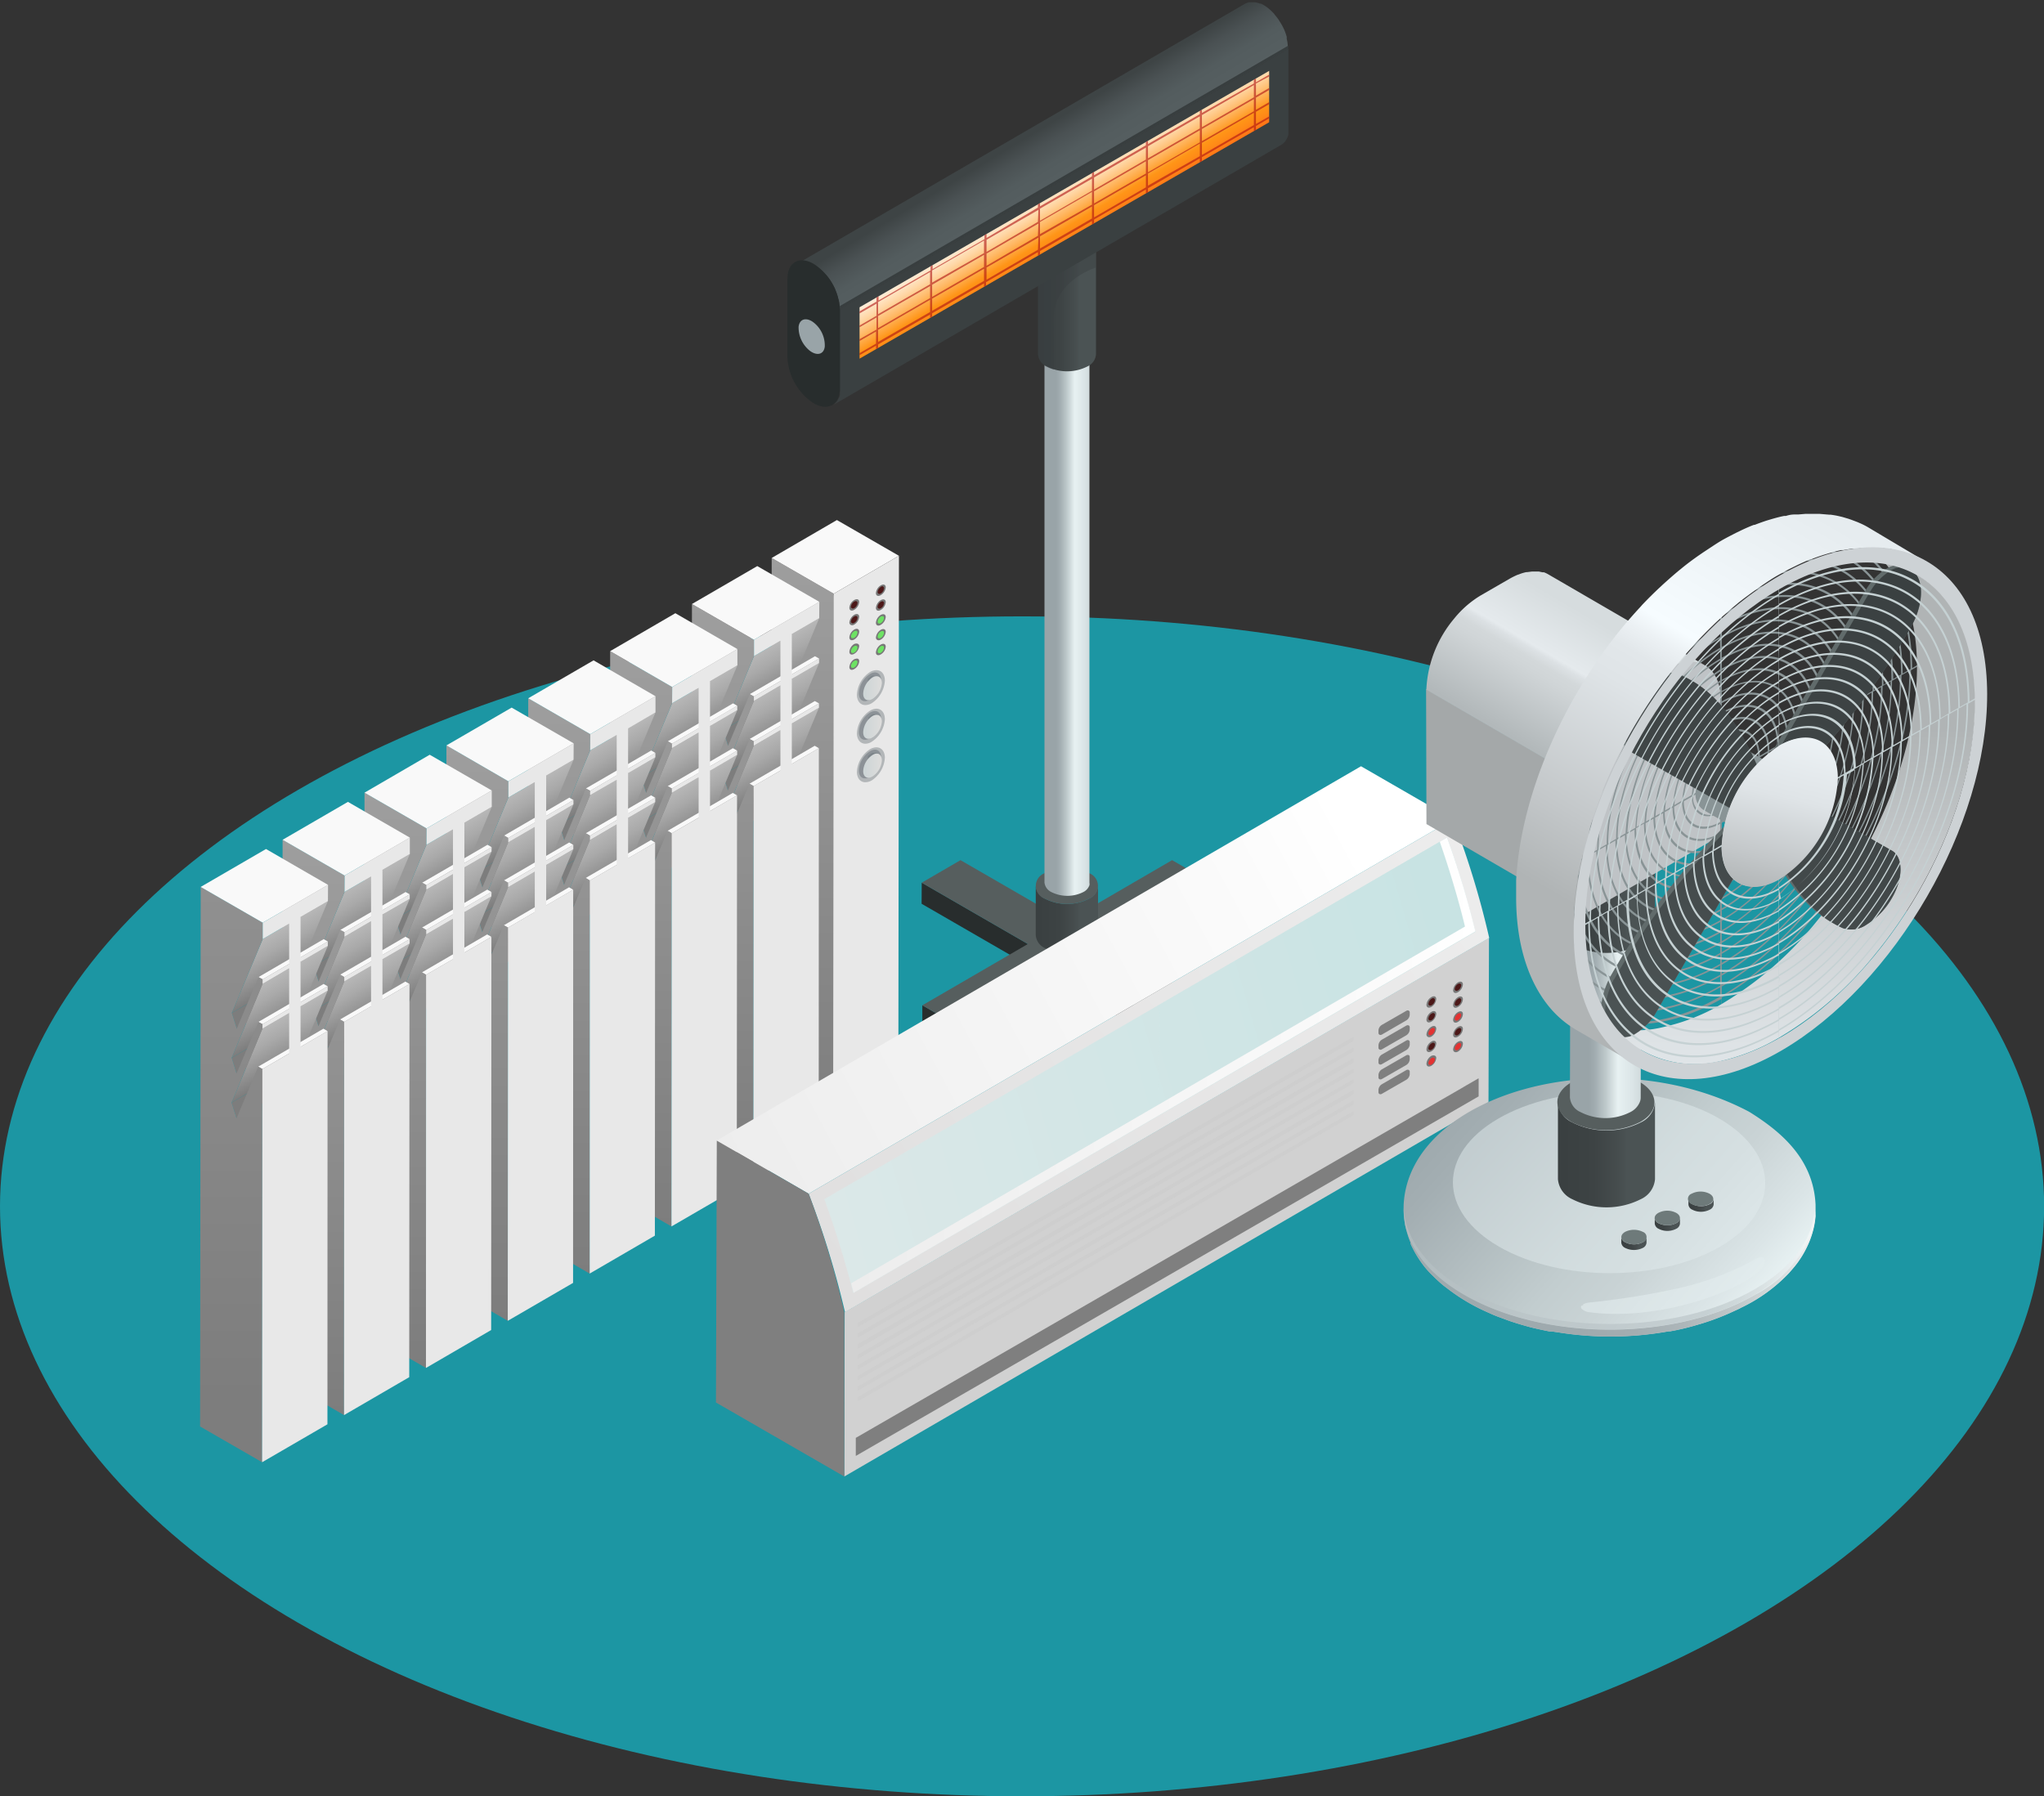 <svg xmlns="http://www.w3.org/2000/svg" xmlns:xlink="http://www.w3.org/1999/xlink" viewBox="0 0 168.67 148.25"><rect x="0" y="0" width="168.67" height="148.25" fill="#333333" stroke="none"/><defs><style>.cls-1{fill:none;}.cls-2{isolation:isolate;}.cls-3{fill:#1c96a3;}.cls-4{fill:#3a4041;}.cls-5{fill:#282d2d;}.cls-6{fill:#565e5e;}.cls-7{fill:url(#linear-gradient);}.cls-8{fill:url(#linear-gradient-2);}.cls-9{fill:url(#linear-gradient-3);}.cls-10,.cls-12{fill:#383e3f;}.cls-10,.cls-52,.cls-53,.cls-64,.cls-66,.cls-69,.cls-70{mix-blend-mode:multiply;}.cls-10,.cls-61,.cls-66{opacity:0.4;}.cls-11{fill:url(#linear-gradient-4);}.cls-13{fill:url(#linear-gradient-5);}.cls-14{fill:url(#linear-gradient-6);}.cls-15{clip-path:url(#clip-path);}.cls-16{fill:#ad1212;}.cls-16,.cls-64,.cls-70,.cls-72{opacity:0.6;}.cls-17{fill:url(#linear-gradient-7);}.cls-18{fill:#f9f9f9;}.cls-19{fill:#e8e8e8;}.cls-20{fill:#7d7d7d;}.cls-21{fill:url(#linear-gradient-8);}.cls-22{fill:url(#linear-gradient-9);}.cls-23{fill:url(#linear-gradient-10);}.cls-24{fill:url(#linear-gradient-11);}.cls-25{fill:url(#linear-gradient-12);}.cls-26{fill:url(#linear-gradient-13);}.cls-27{fill:url(#linear-gradient-14);}.cls-28{fill:url(#linear-gradient-15);}.cls-29{fill:url(#linear-gradient-16);}.cls-30{fill:url(#linear-gradient-17);}.cls-31{fill:url(#linear-gradient-18);}.cls-32{fill:url(#linear-gradient-19);}.cls-33{fill:url(#linear-gradient-20);}.cls-34{fill:url(#linear-gradient-21);}.cls-35{fill:url(#linear-gradient-22);}.cls-36{fill:url(#linear-gradient-23);}.cls-37{fill:url(#linear-gradient-24);}.cls-38{fill:url(#linear-gradient-25);}.cls-39{fill:url(#linear-gradient-26);}.cls-40{fill:url(#linear-gradient-27);}.cls-41{fill:url(#linear-gradient-28);}.cls-42{fill:url(#linear-gradient-29);}.cls-43{fill:url(#linear-gradient-30);}.cls-44{fill:url(#linear-gradient-31);}.cls-45{fill:url(#linear-gradient-32);}.cls-46{fill:url(#linear-gradient-33);}.cls-47{fill:url(#linear-gradient-34);}.cls-48{fill:url(#linear-gradient-35);}.cls-49{fill:#777;}.cls-50{fill:#4c1818;}.cls-51{fill:#6de263;}.cls-52,.cls-53,.cls-54{fill:#7c8489;}.cls-52,.cls-71{opacity:0.5;}.cls-53{opacity:0.7;}.cls-55{fill:url(#linear-gradient-36);}.cls-56{fill:url(#linear-gradient-37);}.cls-57{fill:url(#linear-gradient-38);}.cls-58{fill:#d1d1d1;}.cls-59{fill:url(#linear-gradient-39);}.cls-60{fill:url(#linear-gradient-40);}.cls-61,.cls-72{mix-blend-mode:screen;}.cls-61{fill:url(#linear-gradient-41);}.cls-62{fill:url(#linear-gradient-42);}.cls-63,.cls-66{fill:#7f7f7f;}.cls-64{fill:#ccc;}.cls-65{fill:#e23333;}.cls-67{fill:url(#linear-gradient-43);}.cls-68{fill:url(#linear-gradient-44);}.cls-69{fill:url(#linear-gradient-45);}.cls-70{fill:url(#linear-gradient-46);}.cls-71,.cls-72{fill:#e3edee;}.cls-73{fill:url(#linear-gradient-47);}.cls-74{fill:url(#linear-gradient-48);}.cls-75{fill:url(#linear-gradient-49);}.cls-76{fill:#a4a8a9;}.cls-77{fill:url(#linear-gradient-50);}.cls-78{fill:#bfc3c6;}.cls-79{fill:#899496;}.cls-80{fill:url(#linear-gradient-51);}.cls-81{fill:#616b6b;}.cls-82{fill:url(#linear-gradient-52);}.cls-83{fill:url(#linear-gradient-53);}.cls-84{fill:#c5d1d3;}.cls-85{fill:#cdd2d5;}.cls-86{fill:url(#linear-gradient-54);}.cls-87{fill:url(#linear-gradient-55);}.cls-88{fill:#6e7a7a;}.cls-89{fill:url(#linear-gradient-56);}.cls-90{fill:url(#linear-gradient-57);}</style><linearGradient id="linear-gradient" x1="339.37" y1="330.58" x2="344.15" y2="330.58" gradientUnits="userSpaceOnUse"><stop offset="0" stop-color="#3a4041"/><stop offset="0.34" stop-color="#3d4344"/><stop offset="0.61" stop-color="#464d4e"/><stop offset="0.71" stop-color="#4b5354"/></linearGradient><linearGradient id="linear-gradient-2" x1="340.75" y1="301.78" x2="344.13" y2="301.78" gradientUnits="userSpaceOnUse"><stop offset="0" stop-color="#99a4a8"/><stop offset="0.1" stop-color="#a3aeb2"/><stop offset="0.26" stop-color="#bec9cb"/><stop offset="0.45" stop-color="#e7f1f2"/><stop offset="0.66" stop-color="#dce6e8"/><stop offset="1" stop-color="#c2cdcf"/></linearGradient><linearGradient id="linear-gradient-3" x1="339.53" y1="278.33" x2="343.97" y2="278.33" xlink:href="#linear-gradient"/><linearGradient id="linear-gradient-4" x1="338.38" y1="265.05" x2="341.27" y2="269.85" gradientUnits="userSpaceOnUse"><stop offset="0.14" stop-color="#3e4445"/><stop offset="0.37" stop-color="#4a5153"/><stop offset="0.66" stop-color="#535c5e"/><stop offset="1" stop-color="#565f61"/></linearGradient><linearGradient id="linear-gradient-5" x1="86.16" y1="14.97" x2="90.13" y2="21.52" gradientUnits="userSpaceOnUse"><stop offset="0" stop-color="#fff"/><stop offset="0.05" stop-color="#fffaf4"/><stop offset="0.14" stop-color="#ffecd6"/><stop offset="0.26" stop-color="#ffd7a6"/><stop offset="0.4" stop-color="#ffb864"/><stop offset="0.55" stop-color="#ff9517"/><stop offset="0.62" stop-color="#ff8a17"/><stop offset="0.74" stop-color="#ff6c17"/><stop offset="0.89" stop-color="#ff3d17"/><stop offset="1" stop-color="#ff1717"/></linearGradient><linearGradient id="linear-gradient-6" x1="322.52" y1="283.8" x2="333.03" y2="291.13" xlink:href="#linear-gradient-2"/><clipPath id="clip-path" transform="translate(-253.59 -254.68)"><polygon class="cls-1" points="358.32 264.77 324.52 284.28 324.52 280.04 358.32 260.53 358.32 264.77"/></clipPath><linearGradient id="linear-gradient-7" x1="66.69" y1="46.05" x2="66.69" y2="93.53" gradientUnits="userSpaceOnUse"><stop offset="0" stop-color="#9e9e9e"/><stop offset="1" stop-color="#7d7d7d"/></linearGradient><linearGradient id="linear-gradient-8" x1="62.63" y1="53.89" x2="64.64" y2="57.38" gradientUnits="userSpaceOnUse"><stop offset="0" stop-color="#b7b7b7"/><stop offset="0.31" stop-color="#a9a9a9"/><stop offset="0.88" stop-color="#858585"/><stop offset="1" stop-color="#7d7d7d"/></linearGradient><linearGradient id="linear-gradient-9" x1="62.62" y1="57.59" x2="64.63" y2="61.07" xlink:href="#linear-gradient-8"/><linearGradient id="linear-gradient-10" x1="62.61" y1="61.28" x2="64.62" y2="64.77" xlink:href="#linear-gradient-8"/><linearGradient id="linear-gradient-11" x1="59.64" y1="49.85" x2="59.64" y2="97.33" xlink:href="#linear-gradient-7"/><linearGradient id="linear-gradient-12" x1="55.87" y1="57.78" x2="57.89" y2="61.27" xlink:href="#linear-gradient-8"/><linearGradient id="linear-gradient-13" x1="55.86" y1="61.48" x2="57.87" y2="64.97" xlink:href="#linear-gradient-8"/><linearGradient id="linear-gradient-14" x1="55.85" y1="65.18" x2="57.87" y2="68.66" xlink:href="#linear-gradient-8"/><linearGradient id="linear-gradient-15" x1="52.88" y1="53.74" x2="52.88" y2="101.22" xlink:href="#linear-gradient-7"/><linearGradient id="linear-gradient-16" x1="49.12" y1="61.67" x2="51.13" y2="65.16" xlink:href="#linear-gradient-8"/><linearGradient id="linear-gradient-17" x1="49.11" y1="65.37" x2="51.12" y2="68.86" xlink:href="#linear-gradient-8"/><linearGradient id="linear-gradient-18" x1="49.09" y1="69.07" x2="51.11" y2="72.56" xlink:href="#linear-gradient-8"/><linearGradient id="linear-gradient-19" x1="46.12" y1="57.63" x2="46.12" y2="105.11" xlink:href="#linear-gradient-7"/><linearGradient id="linear-gradient-20" x1="42.36" y1="65.57" x2="44.37" y2="69.05" xlink:href="#linear-gradient-8"/><linearGradient id="linear-gradient-21" x1="42.35" y1="69.26" x2="44.36" y2="72.75" xlink:href="#linear-gradient-8"/><linearGradient id="linear-gradient-22" x1="42.34" y1="72.96" x2="44.35" y2="76.45" xlink:href="#linear-gradient-8"/><linearGradient id="linear-gradient-23" x1="39.37" y1="61.52" x2="39.37" y2="109.01" xlink:href="#linear-gradient-7"/><linearGradient id="linear-gradient-24" x1="35.6" y1="69.46" x2="37.62" y2="72.95" xlink:href="#linear-gradient-8"/><linearGradient id="linear-gradient-25" x1="35.59" y1="73.16" x2="37.6" y2="76.64" xlink:href="#linear-gradient-8"/><linearGradient id="linear-gradient-26" x1="35.58" y1="76.85" x2="37.6" y2="80.34" xlink:href="#linear-gradient-8"/><linearGradient id="linear-gradient-27" x1="32.61" y1="65.42" x2="32.61" y2="112.9" xlink:href="#linear-gradient-7"/><linearGradient id="linear-gradient-28" x1="28.85" y1="73.35" x2="30.86" y2="76.84" xlink:href="#linear-gradient-8"/><linearGradient id="linear-gradient-29" x1="28.84" y1="77.05" x2="30.85" y2="80.53" xlink:href="#linear-gradient-8"/><linearGradient id="linear-gradient-30" x1="28.82" y1="80.74" x2="30.84" y2="84.23" xlink:href="#linear-gradient-8"/><linearGradient id="linear-gradient-31" x1="25.85" y1="69.31" x2="25.85" y2="116.79" xlink:href="#linear-gradient-7"/><linearGradient id="linear-gradient-32" x1="22.09" y1="77.24" x2="24.1" y2="80.73" xlink:href="#linear-gradient-8"/><linearGradient id="linear-gradient-33" x1="22.08" y1="80.94" x2="24.09" y2="84.42" xlink:href="#linear-gradient-8"/><linearGradient id="linear-gradient-34" x1="22.07" y1="84.63" x2="24.08" y2="88.12" xlink:href="#linear-gradient-8"/><linearGradient id="linear-gradient-35" x1="19.1" y1="42.45" x2="19.1" y2="115.38" xlink:href="#linear-gradient-7"/><linearGradient id="linear-gradient-36" x1="324.82" y1="317.85" x2="326.36" y2="317.85" gradientUnits="userSpaceOnUse"><stop offset="0" stop-color="#ccd5d6"/><stop offset="1" stop-color="#dedddc"/></linearGradient><linearGradient id="linear-gradient-37" x1="324.82" y1="314.66" x2="326.36" y2="314.66" xlink:href="#linear-gradient-36"/><linearGradient id="linear-gradient-38" x1="324.82" y1="311.48" x2="326.36" y2="311.48" xlink:href="#linear-gradient-36"/><linearGradient id="linear-gradient-39" x1="375.4" y1="322.45" x2="322.82" y2="361.77" gradientUnits="userSpaceOnUse"><stop offset="0" stop-color="#ededed"/><stop offset="1" stop-color="#e0dfdf"/></linearGradient><linearGradient id="linear-gradient-40" x1="321.1" y1="350.6" x2="387.87" y2="331.08" gradientUnits="userSpaceOnUse"><stop offset="0" stop-color="#dbe8e8"/><stop offset="1" stop-color="#c3e2e2"/></linearGradient><linearGradient id="linear-gradient-41" x1="320.12" y1="347.24" x2="386.89" y2="327.72" xlink:href="#linear-gradient-40"/><linearGradient id="linear-gradient-42" x1="59.98" y1="96.76" x2="111.64" y2="68.98" gradientUnits="userSpaceOnUse"><stop offset="0" stop-color="#ededed"/><stop offset="0.84" stop-color="#fbfbfb"/><stop offset="1" stop-color="#fff"/></linearGradient><linearGradient id="linear-gradient-43" x1="323.78" y1="342.6" x2="375.29" y2="342.6" xlink:href="#linear-gradient-42"/><linearGradient id="linear-gradient-44" x1="372.67" y1="342.07" x2="396.98" y2="363.86" gradientUnits="userSpaceOnUse"><stop offset="0" stop-color="#99a4a8"/><stop offset="0.2" stop-color="#a3aeb2"/><stop offset="0.54" stop-color="#bec9cb"/><stop offset="0.59" stop-color="#c2cdcf"/><stop offset="0.72" stop-color="#c9d3d5"/><stop offset="0.91" stop-color="#dbe5e7"/><stop offset="1" stop-color="#e7f1f2"/></linearGradient><linearGradient id="linear-gradient-45" x1="383.81" y1="359.79" x2="405.15" y2="359.79" gradientUnits="userSpaceOnUse"><stop offset="0" stop-color="#9faaae"/><stop offset="0.22" stop-color="#a3adb1"/><stop offset="0.42" stop-color="#aeb7ba"/><stop offset="0.61" stop-color="#c0c8ca"/><stop offset="0.8" stop-color="#dadfe0"/><stop offset="0.98" stop-color="#fcfcfc"/><stop offset="1" stop-color="#fff"/></linearGradient><linearGradient id="linear-gradient-46" x1="394.32" y1="359.24" x2="403.5" y2="359.24" gradientUnits="userSpaceOnUse"><stop offset="0" stop-color="#b7c2c5"/><stop offset="0.21" stop-color="#bec8ca"/><stop offset="0.5" stop-color="#d0d7d9"/><stop offset="0.84" stop-color="#eef1f2"/><stop offset="1" stop-color="#fff"/></linearGradient><linearGradient id="linear-gradient-47" x1="382.59" y1="350" x2="390.03" y2="350" xlink:href="#linear-gradient"/><linearGradient id="linear-gradient-48" x1="384.73" y1="333.06" x2="389.99" y2="333.06" xlink:href="#linear-gradient-2"/><linearGradient id="linear-gradient-49" x1="382.59" y1="328.98" x2="390.03" y2="328.98" xlink:href="#linear-gradient"/><linearGradient id="linear-gradient-50" x1="379.01" y1="315.87" x2="384.99" y2="305.7" gradientUnits="userSpaceOnUse"><stop offset="0" stop-color="#b2b8ba"/><stop offset="0.47" stop-color="#d0d5d7"/><stop offset="0.54" stop-color="#d3d8da"/><stop offset="0.6" stop-color="#dce1e4"/><stop offset="0.63" stop-color="#e5eaed"/><stop offset="1" stop-color="#d6dcde"/></linearGradient><linearGradient id="linear-gradient-51" x1="400.45" y1="314.78" x2="400.45" y2="371.88" gradientUnits="userSpaceOnUse"><stop offset="0" stop-color="#b0b4b5"/><stop offset="0.17" stop-color="#c3c7c9"/><stop offset="0.47" stop-color="#dfe4e7"/><stop offset="0.78" stop-color="#ebf0f3"/><stop offset="1" stop-color="#f6fcff"/></linearGradient><linearGradient id="linear-gradient-52" x1="407.06" y1="300.79" x2="391.47" y2="340.06" gradientUnits="userSpaceOnUse"><stop offset="0" stop-color="#3a4041"/><stop offset="0.47" stop-color="#3f4546"/><stop offset="1" stop-color="#4b5354"/></linearGradient><linearGradient id="linear-gradient-53" x1="384.46" y1="329.99" x2="403.67" y2="297.12" gradientUnits="userSpaceOnUse"><stop offset="0" stop-color="#b0b4b5"/><stop offset="0.17" stop-color="#c3c7c9"/><stop offset="0.47" stop-color="#dfe4e7"/><stop offset="0.54" stop-color="#e2e7ea"/><stop offset="0.59" stop-color="#ecf1f4"/><stop offset="0.63" stop-color="#f6fcff"/><stop offset="1" stop-color="#e6ecef"/></linearGradient><linearGradient id="linear-gradient-54" x1="398.84" y1="328.4" x2="402.95" y2="311.39" gradientUnits="userSpaceOnUse"><stop offset="0" stop-color="#b0b4b5"/><stop offset="0.17" stop-color="#c3c7c9"/><stop offset="0.47" stop-color="#dfe4e7"/><stop offset="1" stop-color="#f6fcff"/></linearGradient><linearGradient id="linear-gradient-55" x1="392.89" y1="354.16" x2="394.97" y2="354.16" xlink:href="#linear-gradient"/><linearGradient id="linear-gradient-56" x1="390.13" y1="355.73" x2="392.22" y2="355.73" xlink:href="#linear-gradient"/><linearGradient id="linear-gradient-57" x1="387.38" y1="357.31" x2="389.46" y2="357.31" xlink:href="#linear-gradient"/></defs><g class="cls-2"><g id="_0" data-name="0"><g id="_4" data-name="4"><ellipse class="cls-3" cx="84.34" cy="99.56" rx="84.34" ry="48.69"/><g id="_12" data-name="12"><g class="cls-2"><polygon class="cls-4" points="99.95 72.85 99.94 74.59 91.24 79.65 91.24 77.91 99.95 72.85"/><polygon class="cls-5" points="84.82 77.91 84.81 79.65 76.05 74.59 76.06 72.85 84.82 77.91"/><polygon class="cls-5" points="96.8 84.83 96.8 86.57 88.04 81.51 88.04 79.77 96.8 84.83"/><polygon class="cls-4" points="100.01 82.97 100 84.71 96.8 86.57 96.8 84.83 100.01 82.97"/><polygon class="cls-5" points="79.34 84.83 79.33 86.57 76.11 84.71 76.11 82.97 79.34 84.83"/><polygon class="cls-4" points="88.04 79.77 88.04 81.51 79.33 86.57 79.34 84.83 88.04 79.77"/><polygon class="cls-6" points="99.95 72.85 91.24 77.91 100.01 82.97 96.8 84.83 88.04 79.77 79.34 84.83 76.11 82.97 84.82 77.91 76.06 72.85 79.26 70.99 88.02 76.05 96.72 70.99 99.95 72.85"/></g><g class="cls-2"><path class="cls-7" d="M343.46,328.85a4,4,0,0,1-3.64,0,1.3,1.3,0,0,1-.76-1.06v4.08a1.28,1.28,0,0,0,.76,1.06,4,4,0,0,0,3.63,0,1.28,1.28,0,0,0,.75-1.05V327.8A1.28,1.28,0,0,1,343.46,328.85Z" transform="translate(-253.59 -254.68)"/><path class="cls-6" d="M343.45,326.74a4,4,0,0,0-3.64,0,1.12,1.12,0,0,0,0,2.11,4,4,0,0,0,3.64,0A1.12,1.12,0,0,0,343.45,326.74Z" transform="translate(-253.59 -254.68)"/></g><path class="cls-8" d="M343.5,276.15a.85.85,0,0,0-.53-.88,2.88,2.88,0,0,0-2.65,0,.92.92,0,0,0-.54.76h0l0,51.49a1,1,0,0,0,.56.78,2.94,2.94,0,0,0,2.65,0,1,1,0,0,0,.5-.56.51.51,0,0,0,0-.2l0-51.5A.43.43,0,0,1,343.5,276.15Z" transform="translate(-253.59 -254.68)"/><g class="cls-2"><path class="cls-9" d="M343.33,272.31a3.73,3.73,0,0,1-3.38,0,1.18,1.18,0,0,1-.7-1v12.61a1.21,1.21,0,0,0,.71,1,3.71,3.71,0,0,0,3.37,0,1.18,1.18,0,0,0,.7-1V271.34A1.18,1.18,0,0,1,343.33,272.31Z" transform="translate(-253.59 -254.68)"/><path class="cls-6" d="M343.32,270.36a3.73,3.73,0,0,0-3.38,0,1,1,0,0,0,0,1.95,3.73,3.73,0,0,0,3.38,0A1,1,0,0,0,343.32,270.36Z" transform="translate(-253.59 -254.68)"/></g><path class="cls-10" d="M340.54,280.93c0-2.44,2.18-3.72,3.48-4.17v-5.42a1.18,1.18,0,0,1-.69,1,3.73,3.73,0,0,1-3.38,0,1.18,1.18,0,0,1-.7-1v12.61a1.21,1.21,0,0,0,.71,1,2.81,2.81,0,0,0,.59.24Z" transform="translate(-253.59 -254.68)"/><g class="cls-2"><path class="cls-4" d="M322.9,280.19l0,6.53a2.74,2.74,0,0,1,0,.43l0,.12c0,.09-.05.17-.08.25l-.06.11a1.32,1.32,0,0,1-.12.2l-.07.08a1.43,1.43,0,0,1-.23.2l37-21.49a1.16,1.16,0,0,0,.24-.2l.07-.08a1.76,1.76,0,0,0,.12-.2.37.37,0,0,0,.05-.11,1.84,1.84,0,0,0,.09-.25.43.43,0,0,0,0-.11l0-.05c0-.12,0-.25,0-.39V258.7Z" transform="translate(-253.59 -254.68)"/><g class="cls-2"><path class="cls-11" d="M321.76,277.36a4.63,4.63,0,0,1,.32.42,1.74,1.74,0,0,1,.11.18,5.18,5.18,0,0,1,.31.57s0,0,0,.05a3.52,3.52,0,0,1,.22.62c0,.06,0,.12.05.18s.06.3.08.45,0,.25,0,.36l37-21.49a1.94,1.94,0,0,0,0-.24h0a.43.43,0,0,0,0-.11,2.36,2.36,0,0,0-.08-.45c0-.05,0-.09,0-.13s0,0,0-.05a4.57,4.57,0,0,0-.22-.62h0l0,0a5.18,5.18,0,0,0-.31-.57,1.74,1.74,0,0,1-.11-.18,4.63,4.63,0,0,0-.32-.42,1,1,0,0,1-.08-.11s0,0,0,0a4.61,4.61,0,0,0-.51-.48l0,0a2.68,2.68,0,0,0-.37-.25l-.2-.11-.09,0a2,2,0,0,0-.38-.11.32.32,0,0,0-.09,0h-.44a1.26,1.26,0,0,0-.34.13l-37,21.49a1.26,1.26,0,0,1,.34-.13h.4l.14,0a1.92,1.92,0,0,1,.37.11c.09.05.19.08.29.14a3.39,3.39,0,0,1,.39.27,4.61,4.61,0,0,1,.51.48Z" transform="translate(-253.59 -254.68)"/><path class="cls-12" d="M322.89,279.94l37-21.49a2.18,2.18,0,0,1,0,.25l-37,21.49c0-.08,0-.16,0-.25Z" transform="translate(-253.59 -254.68)"/></g><path class="cls-5" d="M320.74,276.46a4.78,4.78,0,0,1,2.16,3.73l0,6.53c0,1.37-1,1.92-2.17,1.24a4.78,4.78,0,0,1-2.16-3.74l0-6.52C318.57,276.32,319.54,275.77,320.74,276.46Z" transform="translate(-253.59 -254.68)"/></g><polygon class="cls-13" points="104.73 10.09 70.93 29.6 70.93 25.36 104.73 5.85 104.73 10.09"/><path class="cls-14" d="M320.71,281.28c-.59-.44-1.14-.28-1.22.36a2.47,2.47,0,0,0,.94,2c.6.44,1.15.28,1.22-.36A2.41,2.41,0,0,0,320.71,281.28Z" transform="translate(-253.59 -254.68)"/><g class="cls-15"><path class="cls-16" d="M358.68,260.8v-.17l-1.45.84v-1.11l-.17.1v1.11L352.77,264v-1.1l-.17.09v1.11l-4.28,2.47v-1.1l-.17.09v1.11l-4.28,2.47v-1.1l-.17.1v1.1l-4.29,2.47v-1.1l-.17.1v1.1L335,274.32v-1.1l-.17.1v1.1l-4.28,2.47v-1.1l-.17.1V277l-4.29,2.48v-1.11l-.17.1v1.1l-1.94,1.12v.17l1.94-1.12v1l-1.94,1.12V282l1.94-1.12v1L323.94,283v.16l1.94-1.12v1l-1.94,1.12v.17l1.94-1.12v1.1l.17-.1v-1.1l4.29-2.47v1.1l.17-.1v-1.1l4.28-2.47v1.1l.17-.1v-1.1l4.28-2.48v1.11l.17-.1v-1.1l4.29-2.48V274l.17-.1v-1.1l4.28-2.48v1.11l.17-.1v-1.11l4.28-2.47v1.1l.17-.09v-1.11l4.29-2.47v1.1l.17-.1v-1.1l1.45-.84v-.16l-1.45.83v-1l1.45-.84v-.17l-1.45.84v-1l1.45-.84v-.17l-1.45.84v-1Zm-28.34,19.63-4.29,2.47v-1l4.29-2.48Zm0-1.15-4.29,2.48v-1l4.29-2.47Zm0-1.14-4.29,2.47v-1l4.29-2.48Zm4.45-.28-4.28,2.47v-1l4.28-2.47Zm0-1.15-4.28,2.47v-1l4.28-2.47Zm0-1.14L330.51,278v-1l4.28-2.47Zm4.45-.28L335,277.76v-1l4.28-2.47Zm0-1.15L335,276.61v-1l4.28-2.48Zm0-1.15L335,275.47v-1l4.28-2.47Zm4.46-.28-4.29,2.48v-1l4.29-2.47Zm0-1.14L339.41,274v-1l4.29-2.48Zm0-1.15-4.29,2.48v-1l4.29-2.47Zm4.45-.28-4.28,2.48v-1l4.28-2.47Zm0-1.14-4.28,2.47v-1l4.28-2.48Zm0-1.15-4.28,2.48v-1l4.28-2.47Zm4.45-.28L348.32,270v-1l4.28-2.47Zm0-1.14-4.28,2.47v-1l4.28-2.47Zm0-1.15-4.28,2.47v-1l4.28-2.47Zm4.46-.28-4.29,2.47v-1l4.29-2.48Zm0-1.14-4.29,2.47v-1l4.29-2.47Zm0-1.15-4.29,2.47v-1l4.29-2.48Z" transform="translate(-253.59 -254.68)"/></g></g><polygon class="cls-17" points="63.68 46.05 63.63 90.57 68.75 93.53 69.75 61.15 68.8 49 63.68 46.05"/><polygon class="cls-18" points="63.68 46.05 69.06 42.92 74.18 45.87 68.8 49 63.68 46.05"/><path class="cls-19" d="M322.36,312.06v0Z" transform="translate(-253.59 -254.68)"/><polygon class="cls-19" points="74.18 45.87 68.8 49 68.75 93.53 74.13 90.4 74.18 45.87"/><polygon class="cls-20" points="59.65 67.64 65.03 64.52 65.44 65.82 60.06 68.95 59.65 67.64"/><polygon class="cls-20" points="59.66 63.95 65.04 60.82 65.45 62.12 60.07 65.25 59.66 63.95"/><polygon class="cls-20" points="59.67 60.25 65.06 57.12 65.46 58.42 60.08 61.55 59.67 60.25"/><polygon class="cls-21" points="62.22 54.15 67.6 51.02 65.06 57.12 59.67 60.25 62.22 54.15"/><polygon class="cls-22" points="62.21 57.85 67.59 54.72 65.04 60.82 59.66 63.95 62.21 57.85"/><polygon class="cls-23" points="62.2 61.54 67.58 58.41 65.03 64.52 59.65 67.64 62.2 61.54"/><polygon class="cls-18" points="61.85 64.68 67.23 61.55 67.57 61.75 62.19 64.88 61.85 64.68"/><polygon class="cls-18" points="61.86 60.99 67.24 57.86 67.58 58.05 62.2 61.18 61.86 60.99"/><polygon class="cls-18" points="61.87 57.29 67.25 54.16 67.59 54.35 62.21 57.48 61.87 57.29"/><polygon class="cls-24" points="62.22 52.8 62.22 54.15 59.67 60.25 60.08 61.55 61.87 57.29 62.21 57.48 62.21 57.85 59.66 63.95 60.07 65.25 61.86 60.99 62.2 61.18 62.2 61.54 59.65 67.64 60.06 68.95 61.85 64.68 62.19 64.88 62.17 97.33 57.05 94.38 57.1 49.85 62.22 52.8"/><polygon class="cls-18" points="57.1 49.85 62.49 46.72 67.61 49.67 62.22 52.8 57.1 49.85"/><polygon class="cls-19" points="67.6 51.02 67.61 49.67 62.22 52.8 62.22 54.15 64.4 52.88 64.4 56.21 62.21 57.48 62.21 57.85 64.4 56.57 64.4 59.9 62.2 61.18 62.2 61.54 64.4 60.26 64.4 63.6 62.19 64.88 62.17 97.33 67.56 94.2 67.57 61.75 65.34 63.05 65.34 59.71 67.58 58.41 67.58 58.05 65.34 59.36 65.34 56.03 67.59 54.72 67.59 54.35 65.34 55.66 65.34 52.33 67.6 51.02"/><polygon class="cls-20" points="52.89 71.54 58.28 68.41 58.68 69.71 53.3 72.84 52.89 71.54"/><polygon class="cls-20" points="52.9 67.84 58.29 64.71 58.69 66.01 53.31 69.14 52.9 67.84"/><polygon class="cls-20" points="52.91 64.14 58.3 61.01 58.7 62.31 53.32 65.44 52.91 64.14"/><polygon class="cls-25" points="55.46 58.04 60.85 54.91 58.3 61.01 52.91 64.14 55.46 58.04"/><polygon class="cls-26" points="55.45 61.74 60.84 58.61 58.29 64.71 52.9 67.84 55.45 61.74"/><polygon class="cls-27" points="55.44 65.43 60.83 62.3 58.28 68.41 52.89 71.54 55.44 65.43"/><polygon class="cls-18" points="55.09 68.57 60.47 65.44 60.82 65.64 55.43 68.77 55.09 68.57"/><polygon class="cls-18" points="55.1 64.88 60.48 61.75 60.83 61.95 55.44 65.08 55.1 64.88"/><polygon class="cls-18" points="55.11 61.18 60.49 58.05 60.84 58.25 55.45 61.38 55.11 61.18"/><polygon class="cls-28" points="55.47 56.7 55.46 58.04 52.91 64.14 53.32 65.44 55.11 61.18 55.45 61.38 55.45 61.74 52.9 67.84 53.31 69.14 55.1 64.88 55.44 65.08 55.44 65.43 52.89 71.54 53.3 72.84 55.09 68.57 55.43 68.77 55.41 101.22 50.3 98.27 50.35 53.74 55.47 56.7"/><polygon class="cls-18" points="50.35 53.74 55.73 50.61 60.85 53.57 55.47 56.7 50.35 53.74"/><polygon class="cls-19" points="60.85 54.91 60.85 53.57 55.47 56.7 55.46 58.04 57.65 56.77 57.65 60.1 55.45 61.38 55.45 61.74 57.65 60.46 57.65 63.79 55.44 65.08 55.44 65.43 57.65 64.15 57.65 67.49 55.43 68.77 55.41 101.22 60.8 98.09 60.82 65.64 58.59 66.94 58.59 63.61 60.83 62.3 60.83 61.95 58.59 63.25 58.59 59.92 60.84 58.61 60.84 58.25 58.59 59.55 58.59 56.22 60.85 54.91"/><polygon class="cls-20" points="46.13 75.43 51.52 72.3 51.93 73.6 46.54 76.73 46.13 75.43"/><polygon class="cls-20" points="46.15 71.73 51.53 68.6 51.94 69.9 46.55 73.03 46.15 71.73"/><polygon class="cls-20" points="46.16 68.03 51.54 64.91 51.95 66.21 46.56 69.34 46.16 68.03"/><polygon class="cls-29" points="48.7 61.93 54.09 58.8 51.54 64.91 46.16 68.03 48.7 61.93"/><polygon class="cls-30" points="48.69 65.63 54.08 62.5 51.53 68.6 46.15 71.73 48.69 65.63"/><polygon class="cls-31" points="48.68 69.33 54.07 66.2 51.52 72.3 46.13 75.43 48.68 69.33"/><polygon class="cls-18" points="48.33 72.46 53.72 69.33 54.06 69.54 48.67 72.67 48.33 72.46"/><polygon class="cls-18" points="48.34 68.77 53.73 65.64 54.07 65.84 48.69 68.97 48.34 68.77"/><polygon class="cls-18" points="48.35 65.07 53.74 61.94 54.08 62.14 48.7 65.27 48.35 65.07"/><polygon class="cls-32" points="48.71 60.59 48.7 61.93 46.16 68.03 46.56 69.34 48.35 65.07 48.7 65.27 48.69 65.63 46.15 71.73 46.55 73.03 48.34 68.77 48.69 68.97 48.68 69.33 46.13 75.43 46.54 76.73 48.33 72.46 48.67 72.67 48.66 105.11 43.54 102.16 43.59 57.63 48.71 60.59"/><polygon class="cls-18" points="43.59 57.63 48.98 54.5 54.09 57.46 48.71 60.59 43.59 57.63"/><polygon class="cls-19" points="54.09 58.8 54.09 57.46 48.71 60.59 48.7 61.93 50.89 60.66 50.89 63.99 48.7 65.27 48.69 65.63 50.89 64.36 50.89 67.69 48.69 68.97 48.68 69.33 50.89 68.04 50.89 71.38 48.67 72.67 48.66 105.11 54.04 101.98 54.06 69.54 51.83 70.83 51.83 67.5 54.07 66.2 54.07 65.84 51.83 67.14 51.83 63.81 54.08 62.5 54.08 62.14 51.83 63.45 51.83 60.12 54.09 58.8"/><polygon class="cls-20" points="39.38 79.32 44.76 76.19 45.17 77.49 39.78 80.62 39.38 79.32"/><polygon class="cls-20" points="39.39 75.62 44.77 72.49 45.18 73.79 39.8 76.92 39.39 75.62"/><polygon class="cls-20" points="39.4 71.93 44.78 68.8 45.19 70.1 39.81 73.23 39.4 71.93"/><polygon class="cls-33" points="41.95 65.82 47.33 62.7 44.78 68.8 39.4 71.93 41.95 65.82"/><polygon class="cls-34" points="41.94 69.52 47.32 66.39 44.77 72.49 39.39 75.62 41.94 69.52"/><polygon class="cls-35" points="41.93 73.22 47.31 70.09 44.76 76.19 39.38 79.32 41.93 73.22"/><polygon class="cls-18" points="41.58 76.36 46.96 73.23 47.3 73.43 41.92 76.56 41.58 76.36"/><polygon class="cls-18" points="41.59 72.66 46.97 69.53 47.31 69.73 41.93 72.86 41.59 72.66"/><polygon class="cls-18" points="41.6 68.96 46.98 65.83 47.32 66.03 41.94 69.16 41.6 68.96"/><polygon class="cls-36" points="41.95 64.48 41.95 65.82 39.4 71.93 39.81 73.23 41.6 68.96 41.94 69.16 41.94 69.52 39.39 75.62 39.8 76.92 41.59 72.66 41.93 72.86 41.93 73.22 39.38 79.32 39.78 80.62 41.58 76.36 41.92 76.56 41.9 109.01 36.78 106.05 36.84 61.52 41.95 64.48"/><polygon class="cls-18" points="36.84 61.52 42.22 58.4 47.34 61.35 41.95 64.48 36.84 61.52"/><polygon class="cls-19" points="47.33 62.7 47.34 61.35 41.95 64.48 41.95 65.82 44.13 64.55 44.13 67.88 41.94 69.16 41.94 69.52 44.13 68.25 44.13 71.58 41.93 72.86 41.93 73.22 44.13 71.94 44.13 75.27 41.92 76.56 41.9 109.01 47.29 105.88 47.3 73.43 45.07 74.72 45.07 71.39 47.31 70.09 47.31 69.73 45.07 71.03 45.07 67.7 47.32 66.39 47.32 66.03 45.07 67.34 45.07 64.01 47.33 62.7"/><polygon class="cls-20" points="32.62 83.21 38.01 80.08 38.41 81.38 33.03 84.51 32.62 83.21"/><polygon class="cls-20" points="32.63 79.51 38.02 76.38 38.42 77.68 33.04 80.81 32.63 79.51"/><polygon class="cls-20" points="32.64 75.82 38.03 72.69 38.43 73.99 33.05 77.12 32.64 75.82"/><polygon class="cls-37" points="35.19 69.72 40.58 66.59 38.03 72.69 32.64 75.82 35.19 69.72"/><polygon class="cls-38" points="35.18 73.42 40.56 70.29 38.02 76.38 32.63 79.51 35.18 73.42"/><polygon class="cls-39" points="35.17 77.11 40.55 73.98 38.01 80.08 32.62 83.21 35.17 77.11"/><polygon class="cls-18" points="34.82 80.25 40.2 77.12 40.55 77.32 35.16 80.45 34.82 80.25"/><polygon class="cls-18" points="34.83 76.55 40.21 73.42 40.56 73.62 35.17 76.75 34.83 76.55"/><polygon class="cls-18" points="34.84 72.85 40.23 69.72 40.57 69.92 35.18 73.05 34.84 72.85"/><polygon class="cls-40" points="35.2 68.37 35.19 69.72 32.64 75.82 33.05 77.12 34.84 72.85 35.18 73.05 35.18 73.42 32.63 79.51 33.04 80.81 34.83 76.55 35.17 76.75 35.17 77.11 32.62 83.21 33.03 84.51 34.82 80.25 35.16 80.45 35.15 112.9 30.03 109.94 30.08 65.42 35.2 68.37"/><polygon class="cls-18" points="30.08 65.42 35.46 62.29 40.58 65.24 35.2 68.37 30.08 65.42"/><polygon class="cls-19" points="40.58 66.59 40.58 65.24 35.2 68.37 35.19 69.72 37.38 68.45 37.38 71.78 35.18 73.05 35.18 73.42 37.38 72.14 37.38 75.47 35.17 76.75 35.17 77.11 37.38 75.83 37.38 79.16 35.16 80.45 35.15 112.9 40.53 109.77 40.55 77.32 38.32 78.62 38.32 75.28 40.55 73.98 40.56 73.62 38.32 74.92 38.32 71.59 40.56 70.29 40.57 69.92 38.32 71.23 38.32 67.9 40.58 66.59"/><polygon class="cls-20" points="25.86 87.1 31.25 83.97 31.66 85.28 26.27 88.41 25.86 87.1"/><polygon class="cls-20" points="25.88 83.4 31.26 80.27 31.67 81.58 26.28 84.7 25.88 83.4"/><polygon class="cls-20" points="25.89 79.71 31.27 76.58 31.68 77.88 26.29 81.01 25.89 79.71"/><polygon class="cls-41" points="28.43 73.61 33.82 70.48 31.27 76.58 25.89 79.71 28.43 73.61"/><polygon class="cls-42" points="28.42 77.31 33.81 74.18 31.26 80.27 25.88 83.4 28.42 77.31"/><polygon class="cls-43" points="28.41 81 33.8 77.87 31.25 83.97 25.86 87.1 28.41 81"/><polygon class="cls-18" points="28.06 84.14 33.45 81.01 33.79 81.21 28.4 84.34 28.06 84.14"/><polygon class="cls-18" points="28.07 80.44 33.46 77.31 33.8 77.51 28.41 80.64 28.07 80.44"/><polygon class="cls-18" points="28.08 76.75 33.47 73.62 33.81 73.81 28.43 76.94 28.08 76.75"/><polygon class="cls-44" points="28.44 72.26 28.43 73.61 25.89 79.71 26.29 81.01 28.08 76.75 28.43 76.94 28.42 77.31 25.88 83.4 26.28 84.7 28.07 80.44 28.41 80.64 28.41 81 25.86 87.1 26.27 88.41 28.06 84.14 28.4 84.34 28.39 116.79 23.27 113.83 23.32 69.31 28.44 72.26"/><polygon class="cls-18" points="23.32 69.31 28.71 66.18 33.82 69.13 28.44 72.26 23.32 69.31"/><polygon class="cls-19" points="33.82 70.48 33.82 69.13 28.44 72.26 28.43 73.61 30.62 72.34 30.62 75.67 28.43 76.94 28.42 77.31 30.62 76.03 30.62 79.36 28.41 80.64 28.41 81 30.62 79.72 30.62 83.05 28.4 84.34 28.39 116.79 33.77 113.66 33.79 81.21 31.56 82.51 31.56 79.17 33.8 77.87 33.8 77.51 31.56 78.81 31.56 75.48 33.81 74.18 33.81 73.81 31.56 75.12 31.56 71.79 33.82 70.48"/><polygon class="cls-20" points="19.11 91 24.49 87.87 24.9 89.17 19.52 92.3 19.11 91"/><polygon class="cls-20" points="19.12 87.3 24.5 84.17 24.91 85.47 19.52 88.6 19.12 87.3"/><polygon class="cls-20" points="19.13 83.6 24.51 80.47 24.92 81.77 19.54 84.9 19.13 83.6"/><polygon class="cls-45" points="21.68 77.5 27.06 74.37 24.51 80.47 19.13 83.6 21.68 77.5"/><polygon class="cls-46" points="21.67 81.2 27.05 78.07 24.5 84.17 19.12 87.3 21.67 81.2"/><polygon class="cls-47" points="21.66 84.89 27.04 81.76 24.49 87.87 19.11 91 21.66 84.89"/><polygon class="cls-18" points="21.31 88.03 26.69 84.9 27.03 85.1 21.65 88.23 21.31 88.03"/><polygon class="cls-18" points="21.32 84.34 26.7 81.21 27.04 81.4 21.66 84.53 21.32 84.34"/><polygon class="cls-18" points="21.33 80.64 26.71 77.51 27.05 77.7 21.67 80.83 21.33 80.64"/><polygon class="cls-48" points="21.68 76.15 21.68 77.5 19.13 83.6 19.54 84.9 21.33 80.64 21.67 80.83 21.67 81.2 19.12 87.3 19.52 88.6 21.32 84.34 21.66 84.53 21.66 84.89 19.11 91 19.52 92.3 21.31 88.03 21.65 88.23 21.63 120.68 16.51 117.73 16.56 73.2 21.68 76.15"/><polygon class="cls-18" points="16.56 73.2 21.95 70.07 27.07 73.03 21.68 76.15 16.56 73.2"/><polygon class="cls-19" points="27.06 74.37 27.07 73.03 21.68 76.15 21.68 77.5 23.86 76.23 23.86 79.56 21.67 80.83 21.67 81.2 23.86 79.92 23.86 83.25 21.66 84.53 21.66 84.89 23.86 83.61 23.86 86.95 21.65 88.23 21.63 120.68 27.02 117.55 27.03 85.1 24.8 86.4 24.8 83.06 27.04 81.76 27.04 81.4 24.8 82.71 24.8 79.38 27.05 78.07 27.05 77.7 24.8 79.01 24.8 75.68 27.06 74.37"/><path class="cls-49" d="M324.49,304.37a.84.84,0,0,1-.41.64c-.22.13-.4.05-.4-.17a.82.82,0,0,1,.4-.64C324.31,304.07,324.49,304.14,324.49,304.37Z" transform="translate(-253.59 -254.68)"/><path class="cls-50" d="M324.35,304.45a.57.57,0,0,1-.27.42c-.15.08-.27,0-.27-.11a.57.57,0,0,1,.27-.43C324.23,304.25,324.35,304.3,324.35,304.45Z" transform="translate(-253.59 -254.68)"/><path class="cls-49" d="M324.49,305.59a.82.82,0,0,1-.41.64c-.22.13-.4,0-.4-.17a.85.85,0,0,1,.4-.64C324.31,305.29,324.49,305.37,324.49,305.59Z" transform="translate(-253.59 -254.68)"/><path class="cls-50" d="M324.35,305.67a.54.54,0,0,1-.27.42c-.15.09-.27,0-.27-.11a.54.54,0,0,1,.27-.42C324.23,305.47,324.35,305.52,324.35,305.67Z" transform="translate(-253.59 -254.68)"/><path class="cls-49" d="M324.49,306.82a.84.84,0,0,1-.41.64c-.22.12-.4.05-.4-.18a.85.85,0,0,1,.4-.64C324.31,306.51,324.49,306.59,324.49,306.82Z" transform="translate(-253.59 -254.68)"/><path class="cls-51" d="M324.35,306.89a.57.57,0,0,1-.27.43c-.15.08-.27,0-.27-.12a.57.57,0,0,1,.27-.42C324.23,306.7,324.35,306.75,324.35,306.89Z" transform="translate(-253.59 -254.68)"/><path class="cls-49" d="M324.49,308a.84.84,0,0,1-.41.64c-.22.13-.4.05-.4-.17a.84.84,0,0,1,.4-.64C324.31,307.74,324.49,307.82,324.49,308Z" transform="translate(-253.59 -254.68)"/><path class="cls-51" d="M324.35,308.12a.54.54,0,0,1-.27.42c-.15.09-.27,0-.27-.11a.54.54,0,0,1,.27-.42C324.23,307.92,324.35,308,324.35,308.12Z" transform="translate(-253.59 -254.68)"/><path class="cls-49" d="M324.49,309.26a.82.82,0,0,1-.41.64c-.22.13-.4.06-.4-.17a.85.85,0,0,1,.4-.64C324.31,309,324.49,309,324.49,309.26Z" transform="translate(-253.59 -254.68)"/><path class="cls-51" d="M324.35,309.34a.57.57,0,0,1-.27.43c-.15.08-.27,0-.27-.12a.55.55,0,0,1,.27-.42C324.23,309.14,324.35,309.19,324.35,309.34Z" transform="translate(-253.59 -254.68)"/><path class="cls-49" d="M326.68,303.16a.84.84,0,0,1-.41.64c-.22.13-.4.05-.4-.17a.84.84,0,0,1,.4-.64C326.5,302.86,326.68,302.93,326.68,303.16Z" transform="translate(-253.59 -254.68)"/><path class="cls-50" d="M326.54,303.24a.55.55,0,0,1-.27.42c-.14.09-.26,0-.26-.11a.59.59,0,0,1,.26-.43C326.42,303,326.54,303.09,326.54,303.24Z" transform="translate(-253.59 -254.68)"/><path class="cls-49" d="M326.68,304.38a.82.82,0,0,1-.41.64c-.22.13-.4.05-.4-.17a.85.85,0,0,1,.4-.64C326.5,304.08,326.68,304.16,326.68,304.38Z" transform="translate(-253.59 -254.68)"/><path class="cls-50" d="M326.54,304.46a.54.54,0,0,1-.27.42c-.14.09-.26,0-.26-.11a.55.55,0,0,1,.26-.42C326.42,304.26,326.54,304.31,326.54,304.46Z" transform="translate(-253.59 -254.68)"/><path class="cls-49" d="M326.68,305.61a.84.84,0,0,1-.41.64c-.22.13-.4.05-.4-.18a.85.85,0,0,1,.4-.64C326.5,305.31,326.68,305.38,326.68,305.61Z" transform="translate(-253.59 -254.68)"/><path class="cls-51" d="M326.54,305.69a.57.57,0,0,1-.27.42c-.14.08-.26,0-.26-.11a.59.59,0,0,1,.26-.43C326.42,305.49,326.54,305.54,326.54,305.69Z" transform="translate(-253.59 -254.68)"/><path class="cls-49" d="M326.68,306.83a.84.84,0,0,1-.41.64c-.22.13-.4,0-.4-.17a.84.84,0,0,1,.4-.64C326.5,306.53,326.68,306.61,326.68,306.83Z" transform="translate(-253.59 -254.68)"/><path class="cls-51" d="M326.54,306.91a.54.54,0,0,1-.27.42c-.14.09-.26,0-.26-.11a.55.55,0,0,1,.26-.42C326.42,306.71,326.54,306.76,326.54,306.91Z" transform="translate(-253.59 -254.68)"/><path class="cls-49" d="M326.68,308.05a.81.81,0,0,1-.41.64c-.22.13-.4.06-.4-.17a.85.85,0,0,1,.4-.64C326.5,307.75,326.68,307.83,326.68,308.05Z" transform="translate(-253.59 -254.68)"/><path class="cls-51" d="M326.54,308.13a.57.57,0,0,1-.27.43c-.14.08-.26,0-.26-.12a.59.59,0,0,1,.26-.42C326.42,307.93,326.54,308,326.54,308.13Z" transform="translate(-253.59 -254.68)"/><path class="cls-52" d="M325,319.24c-.42,0-.69-.33-.7-.85a2.39,2.39,0,0,1,1.09-1.88,1.06,1.06,0,0,1,.52-.15c.42,0,.69.33.7.85a2.41,2.41,0,0,1-1.09,1.88,1.06,1.06,0,0,1-.52.15Z" transform="translate(-253.59 -254.68)"/><path class="cls-53" d="M325.38,316.68a2,2,0,0,0-.92,1.59c0,.58.41.82.92.52a2,2,0,0,0,.92-1.59C326.3,316.62,325.88,316.38,325.38,316.68Z" transform="translate(-253.59 -254.68)"/><path class="cls-54" d="M326,316.81h-.37l-.05,0h0l-.1.05-.12.08,0,0-.11.09h0l0,0-.05.05,0,0v0l0,0,0,0,0,0,0,0v0l0,0v0h0l0,.07h0l0,.05v0l0,0v0l0,.05h0a.25.25,0,0,0,0,.07v.23h0v0a.13.13,0,0,0,0,.06v0h0v.14a.53.53,0,0,0,.22.49l.18.11a.53.53,0,0,1-.22-.5.57.57,0,0,1,0-.13v0s0,0,0-.06V318a.43.43,0,0,0,0-.05v0a.14.14,0,0,0,0-.06v0a.2.2,0,0,1,0-.08h0a.3.3,0,0,1,0-.08v0l0-.07h0a.56.56,0,0,1,0-.08l0,0,0-.05,0,0,0,0,0,0,0,0,.05-.06,0,0,.1-.1h0l.12-.08.1-.05h0l.05,0h.32l.05,0Z" transform="translate(-253.59 -254.68)"/><path class="cls-55" d="M325.58,317a1.69,1.69,0,0,0-.76,1.32c0,.49.34.69.77.44a1.7,1.7,0,0,0,.77-1.32C326.35,316.92,326,316.72,325.58,317Z" transform="translate(-253.59 -254.68)"/><path class="cls-52" d="M325,316.06c-.42,0-.69-.34-.7-.85a2.37,2.37,0,0,1,1.09-1.88,1.08,1.08,0,0,1,.52-.16c.42,0,.69.34.7.85a2.4,2.4,0,0,1-1.09,1.88,1,1,0,0,1-.52.16Z" transform="translate(-253.59 -254.68)"/><path class="cls-53" d="M325.38,313.49a2,2,0,0,0-.92,1.59c0,.59.41.82.92.53a2,2,0,0,0,.92-1.59C326.3,313.43,325.88,313.2,325.38,313.49Z" transform="translate(-253.59 -254.68)"/><path class="cls-54" d="M326,313.62h0l0,0h-.33l-.05,0h0l-.1.05-.12.08h0l-.11.1h0l0,0-.05.06h0v0l0,0,0,0,0,0,0,0v0l0,0v0h0l0,.06h0l0,.05v0l0,0v0a.14.14,0,0,1,0,.06h0a.14.14,0,0,0,0,.07h0v.26a.13.13,0,0,0,0,.06h0V315a.53.53,0,0,0,.22.5l.18.1a.53.53,0,0,1-.22-.49.71.71,0,0,1,0-.14v0s0,0,0-.06v-.08s0,0,0-.06v0a.14.14,0,0,0,0-.06v0a.36.36,0,0,1,0-.09h0a.25.25,0,0,1,0-.07v0l0-.07h0l0-.08,0,0,0-.06,0,0,0-.05,0,0,0,0,.05-.05,0,0,.1-.09,0,0,.12-.08.1,0h0l.05,0h.32l.05,0Z" transform="translate(-253.59 -254.68)"/><path class="cls-56" d="M325.58,313.78a1.71,1.71,0,0,0-.76,1.33c0,.49.34.68.77.44a1.72,1.72,0,0,0,.77-1.33C326.35,313.73,326,313.54,325.58,313.78Z" transform="translate(-253.59 -254.68)"/><path class="cls-52" d="M325,312.87c-.42,0-.69-.33-.7-.85a2.39,2.39,0,0,1,1.09-1.88,1.06,1.06,0,0,1,.52-.15c.42,0,.69.33.7.85a2.41,2.41,0,0,1-1.09,1.88,1.06,1.06,0,0,1-.52.15Z" transform="translate(-253.59 -254.68)"/><path class="cls-53" d="M325.38,310.31a2,2,0,0,0-.92,1.59c0,.58.41.82.92.52a2,2,0,0,0,.92-1.59C326.3,310.25,325.88,310,325.38,310.31Z" transform="translate(-253.59 -254.68)"/><path class="cls-54" d="M326,310.44h-.37l-.05,0h0l-.1.05-.12.08,0,0-.11.09h0l0,0-.05.05,0,0v0l0,0,0,0,0,0,0,0v0l0,0v0h0l0,.07h0s0,0,0,.05v0l0,0v0l0,.05h0a.25.25,0,0,0,0,.07v.23h0v0a.13.13,0,0,0,0,.06v0h0v.14a.53.53,0,0,0,.22.49l.18.11a.53.53,0,0,1-.22-.5.57.57,0,0,1,0-.13v0s0,0,0-.06v-.09a.43.43,0,0,0,0-.05v0a.14.14,0,0,0,0-.06v0a.2.2,0,0,1,0-.08v0l0-.07v0l0-.07h0a.56.56,0,0,1,0-.08l0,0,0-.05,0,0,0,0,0,0,0,0,.05-.06,0,0,.1-.1h0l.12-.08.1-.05h0l.05,0h.32l.05,0Z" transform="translate(-253.59 -254.68)"/><path class="cls-57" d="M325.58,310.6a1.69,1.69,0,0,0-.76,1.32c0,.49.34.69.77.44a1.7,1.7,0,0,0,.77-1.32C326.35,310.55,326,310.35,325.58,310.6Z" transform="translate(-253.59 -254.68)"/><g id="_9" data-name="9"><polygon class="cls-58" points="69.7 108.3 69.67 121.86 122.83 90.96 122.87 77.41 69.7 108.3"/><path class="cls-59" d="M373.49,322.3l-53.17,30.9a74.59,74.59,0,0,1,3,9.78l53.16-30.89A71.33,71.33,0,0,0,373.49,322.3Z" transform="translate(-253.59 -254.68)"/><path class="cls-60" d="M324,361.4a80.23,80.23,0,0,0-2.39-7.75L373,323.8a75.5,75.5,0,0,1,2.34,7.78Z" transform="translate(-253.59 -254.68)"/><path class="cls-61" d="M349.23,346.73l26.06-15.15A75.5,75.5,0,0,0,373,323.8l-23.72,13.79Z" transform="translate(-253.59 -254.68)"/><polygon class="cls-62" points="112.31 63.24 59.14 94.13 66.73 98.52 119.9 67.62 112.31 63.24"/><path class="cls-63" d="M320.32,353.2l-7.58-4.38-.07,21.61,10.59,6.11,0-13.56A74.59,74.59,0,0,0,320.32,353.2Z" transform="translate(-253.59 -254.68)"/><path class="cls-64" d="M365.27,343.22l-40.9,23.61v-.34l40.9-23.61Zm0,2.29-40.9,23.61v.34l40.9-23.62Zm0-.88-40.9,23.62v.33L365.27,345Zm0,1.76L324.37,370v.33l40.9-23.61Zm0-6.14-40.9,23.62v.33l40.9-23.61Zm0,.88-40.9,23.61v.34l40.9-23.62Zm0,.88-40.9,23.61V366l40.9-23.61Zm0,1.75-40.9,23.61v.33l40.9-23.61Z" transform="translate(-253.59 -254.68)"/><polygon class="cls-63" points="122.01 90.49 70.62 120.16 70.62 118.67 122.01 89 122.01 90.49"/><path class="cls-63" d="M369.63,338.9l-2,1.16c-.16.09-.29,0-.29-.13v-.22a.59.59,0,0,1,.29-.45l2-1.15c.16-.1.29,0,.29.12v.22A.59.59,0,0,1,369.63,338.9Z" transform="translate(-253.59 -254.68)"/><path class="cls-49" d="M372.11,337.14a.85.85,0,0,1-.4.64c-.23.13-.41.05-.41-.17a.82.82,0,0,1,.41-.64C371.93,336.84,372.11,336.91,372.11,337.14Z" transform="translate(-253.59 -254.68)"/><path class="cls-50" d="M372,337.22a.54.54,0,0,1-.27.42c-.15.09-.27,0-.27-.11a.57.57,0,0,1,.27-.43C371.86,337,372,337.07,372,337.22Z" transform="translate(-253.59 -254.68)"/><path class="cls-63" d="M369.63,340.13l-2,1.15c-.16.09-.29,0-.29-.12v-.22a.6.6,0,0,1,.29-.46l2-1.15c.16-.09.29,0,.29.12v.22A.6.6,0,0,1,369.63,340.13Z" transform="translate(-253.59 -254.68)"/><path class="cls-49" d="M372.11,338.36a.84.84,0,0,1-.4.64c-.23.13-.41.06-.41-.17a.84.84,0,0,1,.41-.64C371.93,338.06,372.11,338.14,372.11,338.36Z" transform="translate(-253.59 -254.68)"/><path class="cls-50" d="M372,338.44a.57.57,0,0,1-.27.43c-.15.08-.27,0-.27-.12a.54.54,0,0,1,.27-.42C371.86,338.24,372,338.29,372,338.44Z" transform="translate(-253.59 -254.68)"/><path class="cls-63" d="M369.63,341.35l-2,1.15c-.16.1-.29,0-.29-.12v-.22a.59.59,0,0,1,.29-.45l2-1.15c.16-.1.29,0,.29.12v.22A.59.59,0,0,1,369.63,341.35Z" transform="translate(-253.59 -254.68)"/><path class="cls-49" d="M372.11,339.59a.85.85,0,0,1-.4.64c-.23.13-.41,0-.41-.17a.82.82,0,0,1,.41-.64C371.93,339.29,372.11,339.36,372.11,339.59Z" transform="translate(-253.59 -254.68)"/><path class="cls-65" d="M372,339.67a.57.57,0,0,1-.27.42c-.15.09-.27,0-.27-.11a.57.57,0,0,1,.27-.43C371.86,339.47,372,339.52,372,339.67Z" transform="translate(-253.59 -254.68)"/><path class="cls-63" d="M369.63,342.58l-2,1.15c-.16.09-.29,0-.29-.12v-.22a.6.6,0,0,1,.29-.46l2-1.15c.16-.09.29,0,.29.12v.22A.6.6,0,0,1,369.63,342.58Z" transform="translate(-253.59 -254.68)"/><path class="cls-49" d="M372.11,340.81a.84.84,0,0,1-.4.64c-.23.13-.41.05-.41-.17a.84.84,0,0,1,.41-.64C371.93,340.51,372.11,340.59,372.11,340.81Z" transform="translate(-253.59 -254.68)"/><path class="cls-50" d="M372,340.89a.54.54,0,0,1-.27.42c-.15.09-.27,0-.27-.11a.54.54,0,0,1,.27-.42C371.86,340.69,372,340.74,372,340.89Z" transform="translate(-253.59 -254.68)"/><path class="cls-63" d="M369.63,343.8l-2,1.15c-.16.1-.29,0-.29-.12v-.22a.59.59,0,0,1,.29-.45l2-1.16c.16-.09.29,0,.29.13v.22A.59.59,0,0,1,369.63,343.8Z" transform="translate(-253.59 -254.68)"/><path class="cls-49" d="M372.11,342a.85.85,0,0,1-.4.64c-.23.13-.41.05-.41-.18a.84.84,0,0,1,.41-.64C371.93,341.73,372.11,341.81,372.11,342Z" transform="translate(-253.59 -254.68)"/><path class="cls-65" d="M372,342.12a.57.57,0,0,1-.27.42c-.15.08-.27,0-.27-.12a.57.57,0,0,1,.27-.42C371.86,341.92,372,342,372,342.12Z" transform="translate(-253.59 -254.68)"/><path class="cls-49" d="M374.31,335.93a.84.84,0,0,1-.41.64c-.22.13-.4.05-.4-.17a.84.84,0,0,1,.4-.64C374.13,335.63,374.31,335.71,374.31,335.93Z" transform="translate(-253.59 -254.68)"/><path class="cls-50" d="M374.17,336a.54.54,0,0,1-.27.42c-.15.09-.27,0-.27-.11a.54.54,0,0,1,.27-.42C374.05,335.81,374.17,335.86,374.17,336Z" transform="translate(-253.59 -254.68)"/><path class="cls-49" d="M374.31,337.15a.82.82,0,0,1-.41.64c-.22.13-.4.06-.4-.17a.85.85,0,0,1,.4-.64C374.13,336.85,374.31,336.93,374.31,337.15Z" transform="translate(-253.59 -254.68)"/><path class="cls-50" d="M374.17,337.23a.57.57,0,0,1-.27.43c-.15.08-.27,0-.27-.12a.57.57,0,0,1,.27-.42C374.05,337,374.17,337.09,374.17,337.23Z" transform="translate(-253.59 -254.68)"/><path class="cls-49" d="M374.31,338.38a.84.84,0,0,1-.41.64c-.22.13-.4.05-.4-.17a.84.84,0,0,1,.4-.64C374.13,338.08,374.31,338.15,374.31,338.38Z" transform="translate(-253.59 -254.68)"/><path class="cls-65" d="M374.17,338.46a.54.54,0,0,1-.27.42c-.15.09-.27,0-.27-.11a.57.57,0,0,1,.27-.43C374.05,338.26,374.17,338.31,374.17,338.46Z" transform="translate(-253.59 -254.68)"/><path class="cls-49" d="M374.31,339.6a.82.82,0,0,1-.41.64c-.22.13-.4.06-.4-.17a.85.85,0,0,1,.4-.64C374.13,339.3,374.31,339.38,374.31,339.6Z" transform="translate(-253.59 -254.68)"/><path class="cls-50" d="M374.17,339.68a.54.54,0,0,1-.27.42c-.15.09-.27,0-.27-.11a.54.54,0,0,1,.27-.42C374.05,339.48,374.17,339.53,374.17,339.68Z" transform="translate(-253.59 -254.68)"/><path class="cls-49" d="M374.31,340.83a.84.84,0,0,1-.41.64c-.22.13-.4,0-.4-.17a.82.82,0,0,1,.4-.64C374.13,340.53,374.31,340.6,374.31,340.83Z" transform="translate(-253.59 -254.68)"/><path class="cls-65" d="M374.17,340.91a.57.57,0,0,1-.27.42c-.15.08-.27,0-.27-.11a.57.57,0,0,1,.27-.43C374.05,340.71,374.17,340.76,374.17,340.91Z" transform="translate(-253.59 -254.68)"/><polygon class="cls-66" points="122 90.49 122.01 90.49 122.01 89 120.71 89.75 122 90.49"/><path class="cls-67" d="M373,323.8l-.6.35c1.1,3.16,1.79,5.79,2.08,7l-50.65,29.44.2.78,51.31-29.82A75.5,75.5,0,0,0,373,323.8Z" transform="translate(-253.59 -254.68)"/></g><path class="cls-68" d="M398,346.48l-.14-.08c-11.44-6-27.92-1.55-28.44,7.67v.46a5.4,5.4,0,0,0,.07.8h0a5.4,5.4,0,0,1-.07-.8,7.11,7.11,0,0,0,.57,2.71.42.42,0,0,0,0,.1,2.56,2.56,0,0,0,.11.24,9,9,0,0,0,.79,1.32l0,0a7.19,7.19,0,0,0,.67.81c.11.12.24.24.36.36.33.32.65.62,1,.87a15.75,15.75,0,0,0,3.53,2.09l.28.13.37.15,1,.37.3.1q.58.19,1.2.36l.33.09c.49.12,1,.23,1.51.33l.12,0h.05l.51.07a27.09,27.09,0,0,0,9.16-.08h.12a19.28,19.28,0,0,0,2.12-.5,20.29,20.29,0,0,0,2.78-1l.83-.38.08-.05a13.26,13.26,0,0,0,4-2.89h0l.26-.3a8,8,0,0,0,1.18-1.77,7.47,7.47,0,0,0,.52-1.36,6.54,6.54,0,0,0,.24-1.72v-.46C403.24,350.24,400.42,348,398,346.48Zm-28.47,9.15Zm33.63.45h0v0Z" transform="translate(-253.59 -254.68)"/><path class="cls-69" d="M403.14,356.05v0c0,.17-.09.33-.14.49a9.77,9.77,0,0,1-4.59,5c-6.6,3.84-17.35,3.84-24,0-2.86-1.65-4.49-3.75-4.9-5.9,0-.1,0-.2,0-.3a5.4,5.4,0,0,1-.07-.8,7.11,7.11,0,0,0,.57,2.71.42.42,0,0,0,0,.1,2.56,2.56,0,0,0,.11.24,9,9,0,0,0,.79,1.32l0,0a7.19,7.19,0,0,0,.67.81c.11.12.24.24.36.36.33.32.65.62,1,.87a15.75,15.75,0,0,0,3.53,2.09l.28.13.37.15,1,.37.3.1q.58.19,1.2.36l.33.09c.49.12,1,.23,1.51.33l.12,0h.05l.51.07a27.09,27.09,0,0,0,9.16-.08h.12a19.28,19.28,0,0,0,2.12-.5,20.29,20.29,0,0,0,2.78-1l.83-.38.08-.05a13.26,13.26,0,0,0,4-2.89h0l.26-.3a8,8,0,0,0,1.18-1.77,7.47,7.47,0,0,0,.52-1.36,6.54,6.54,0,0,0,.24-1.72A8.1,8.1,0,0,1,403.14,356.05Z" transform="translate(-253.59 -254.68)"/><path class="cls-70" d="M398.41,361.07c-6.6,3.84-17.35,3.84-24,0-3.34-1.93-5-4.47-5-7v.46c0,2.53,1.66,5.07,5,7,6.65,3.84,17.4,3.84,24,0,3.29-1.91,4.93-4.4,4.94-6.9v-.46C403.34,356.67,401.7,359.16,398.41,361.07Z" transform="translate(-253.59 -254.68)"/><path class="cls-71" d="M395.47,347c5,2.92,5.08,7.65.06,10.57s-13.19,2.91-18.24,0-5.08-7.66-.06-10.57S390.42,344.07,395.47,347Z" transform="translate(-253.59 -254.68)"/><path class="cls-72" d="M384.23,362.33a1.39,1.39,0,0,1,.5-.15A63.89,63.89,0,0,0,392.1,361a23.9,23.9,0,0,0,6.35-2.4c.58-.32.69-.08.72,0,.68,1.52-7.58,5.29-14.42,4.38-.24,0-.7-.23-.7-.41s.12-.13.18-.17Z" transform="translate(-253.59 -254.68)"/><g class="cls-2"><path class="cls-73" d="M389,347.31a6.29,6.29,0,0,1-5.67,0,2,2,0,0,1-1.18-1.65V352a2,2,0,0,0,1.18,1.65,6.27,6.27,0,0,0,5.66,0,2,2,0,0,0,1.17-1.64v-6.36A2,2,0,0,1,389,347.31Z" transform="translate(-253.59 -254.68)"/><path class="cls-6" d="M388.94,344a6.26,6.26,0,0,0-5.67,0c-1.56.9-1.55,2.37,0,3.28a6.29,6.29,0,0,0,5.67,0C390.51,346.4,390.5,344.93,388.94,344Z" transform="translate(-253.59 -254.68)"/></g><path class="cls-74" d="M389,321.05a1.35,1.35,0,0,0-.83-1.38,4.53,4.53,0,0,0-4.12,0,1.44,1.44,0,0,0-.85,1.19h0l-.06,24.4a1.45,1.45,0,0,0,.87,1.2,4.5,4.5,0,0,0,4.12,0,1.61,1.61,0,0,0,.79-.86,1,1,0,0,0,.06-.32l.05-24.4A1.13,1.13,0,0,1,389,321.05Z" transform="translate(-253.59 -254.68)"/><g class="cls-2"><path class="cls-75" d="M389,326.29a6.29,6.29,0,0,1-5.67,0,2,2,0,0,1-1.18-1.65V331a2,2,0,0,0,1.18,1.65,6.27,6.27,0,0,0,5.66,0,2,2,0,0,0,1.17-1.64v-6.36A2,2,0,0,1,389,326.29Z" transform="translate(-253.59 -254.68)"/><path class="cls-6" d="M388.94,323a6.26,6.26,0,0,0-5.67,0c-1.56.9-1.55,2.37,0,3.28a6.29,6.29,0,0,0,5.67,0C390.51,325.38,390.5,323.91,388.94,323Z" transform="translate(-253.59 -254.68)"/></g><g class="cls-2"><polygon class="cls-76" points="130.64 75.53 117.71 68.01 117.68 56.87 130.6 64.38 130.64 75.53"/><path class="cls-77" d="M381.35,302.08a2.37,2.37,0,0,0-.36-.17l-.13,0-.28-.06-.15,0H380l-.4.05h-.07a3.59,3.59,0,0,0-.59.18l-.15.05c-.2.09-.41.19-.62.31l-2.39,1.38a8.32,8.32,0,0,0-2.19,1.91,9.79,9.79,0,0,0-2.3,5.87l12.93,7.51a9.76,9.76,0,0,1,2.3-5.86,8.36,8.36,0,0,1,2.19-1.92l2.39-1.38a5,5,0,0,1,.62-.3l.15-.06a3.59,3.59,0,0,1,.59-.18h.07a1.83,1.83,0,0,1,.4-.05h.45l.15,0,.28.07.12,0a2.09,2.09,0,0,1,.37.17Z" transform="translate(-253.59 -254.68)"/><path class="cls-78" d="M391.08,309.9c2.48-1.43,4.51-.28,4.52,2.58l0,11.14-11.4,6.59,0-11.15a9.89,9.89,0,0,1,4.49-7.78Z" transform="translate(-253.59 -254.68)"/></g><g class="cls-2"><path class="cls-79" d="M395.54,300c-9.1,5.26-16.49,18-16.46,28.5s7.46,14.7,16.57,9.44,16.49-18,16.46-28.51S404.65,294.76,395.54,300Zm0,36.93c-8.56,4.9-15.53.93-15.59-8.88l.65-.38c.07,9.39,6.74,13.2,14.93,8.5Zm0-.9c-8.12,4.65-14.74.88-14.8-8.43l.65-.38c.07,8.89,6.39,12.49,14.15,8.05Zm0-.9c-7.69,4.4-14,.83-14-8l.65-.38c.06,8.4,6,11.81,13.36,7.61Zm0-.9c-7.26,4.15-13.17.78-13.23-7.54l.65-.38c.06,7.91,5.68,11.11,12.58,7.16Zm0-.9c-6.83,3.9-12.39.73-12.45-7.09l.66-.38c0,7.41,5.32,10.4,11.78,6.71Zm0-.9c-6.39,3.65-11.6.68-11.65-6.64l.65-.38c.06,6.91,5,9.71,11,6.26Zm0-.91c-6,3.41-10.82.64-10.87-6.19l.65-.38c.06,6.42,4.62,9,10.22,5.82Zm0-.89c-5.53,3.15-10,.59-10.09-5.75l.66-.38c.05,5.92,4.26,8.31,9.43,5.37Zm0-.9c-5.11,2.9-9.26.54-9.3-5.3l.65-.38c.05,5.42,3.91,7.62,8.64,4.92Zm0-.9c-4.67,2.66-8.46.49-8.51-4.85l.65-.38c.05,4.92,3.56,6.92,7.86,4.48Zm0-.9c-4.24,2.41-7.68.44-7.73-4.4l.66-.38c0,4.42,3.2,6.22,7.07,4Zm0-.9c-3.81,2.15-6.9.39-6.94-4l.65-.38c0,3.94,2.85,5.53,6.29,3.58Zm0-.9c-3.38,1.91-6.12.34-6.16-3.51l.65-.38c.05,3.44,2.5,4.83,5.5,3.14Zm0-.9c-2.94,1.66-5.33.29-5.37-3.06l.66-.38c0,2.94,2.13,4.14,4.71,2.68Zm0-.9c-2.51,1.41-4.55.24-4.58-2.62l.65-.37c0,2.44,1.78,3.43,3.93,2.23Zm0-.9c-2.08,1.16-3.77.2-3.8-2.17l.65-.38c.05,2,1.44,2.73,3.15,1.79Zm0-.91c-1.65.91-3,.16-3-1.71l.66-.38c0,1.45,1.07,2,2.35,1.34Zm0-.89a1.37,1.37,0,0,1-2.22-1.27L394,320a1,1,0,0,0,1.57.89Zm0-.91a.89.89,0,0,1-1.44-.81l.66-.39a.49.49,0,0,0,.78.44Zm0-.9a.41.41,0,0,1-.65-.37l.65-.37Zm0-.89-.65.38a1.58,1.58,0,0,1,.64-1.12Zm0-.88a1.86,1.86,0,0,0-.77,1.33l-.66.38a3.3,3.3,0,0,1,1.43-2.47Zm0-.91a3.64,3.64,0,0,0-1.56,2.7l-.65.37a5.07,5.07,0,0,1,2.21-3.83Zm0-.9a5.31,5.31,0,0,0-2.34,4.05l-.66.38a6.8,6.8,0,0,1,3-5.19Zm0-.9a7,7,0,0,0-3.13,5.4l-.65.38a8.51,8.51,0,0,1,3.77-6.54Zm0-.9a8.77,8.77,0,0,0-3.9,6.75l-.65.38a10.22,10.22,0,0,1,4.55-7.89Zm0-.9a10.47,10.47,0,0,0-4.68,8.11l-.66.38a12,12,0,0,1,5.34-9.25Zm0-.91a12.26,12.26,0,0,0-5.47,9.47l-.65.38a13.66,13.66,0,0,1,6.12-10.6Zm0-.89a13.94,13.94,0,0,0-6.25,10.81l-.65.38A15.37,15.37,0,0,1,395.51,311Zm0-.9a15.65,15.65,0,0,0-7,12.16l-.66.38a17.11,17.11,0,0,1,7.68-13.3Zm0-.91a17.46,17.46,0,0,0-7.81,13.52l-.65.38c0-5.38,3.79-11.91,8.46-14.65Zm0-.89c-4.74,2.77-8.57,9.4-8.59,14.87l-.65.38c0-5.88,4.13-13,9.24-16Zm0-.9c-5.17,3-9.36,10.26-9.37,16.22l-.66.38c0-6.37,4.49-14.12,10-17.36Zm0-.91c-5.6,3.28-10.13,11.13-10.15,17.58l-.65.38c0-6.87,4.84-15.23,10.8-18.71Zm0-.9c-6,3.53-10.91,12-10.93,18.93l-.66.38c0-7.36,5.19-16.33,11.59-20.06Zm0-.89c-6.47,3.77-11.7,12.83-11.71,20.27l-.66.38c0-7.86,5.54-17.43,12.37-21.41Zm0-.9c-6.9,4-12.48,13.68-12.5,21.63l-.65.38c0-8.36,5.89-18.54,13.14-22.77Zm0-.91c-7.33,4.28-13.26,14.55-13.27,23l-.66.38c0-8.85,6.24-19.64,13.93-24.12Zm0-.89c-7.76,4.51-14.05,15.4-14.06,24.33l-.65.38c0-9.35,6.59-20.75,14.71-25.47Zm0-.91c-8.2,4.77-14.83,16.26-14.84,25.7l-.65.37c0-9.85,6.93-21.84,15.49-26.82Zm0-1.65V301c-8.62,5-15.6,17.12-15.61,27.05l-.66.38C379.22,318,386.5,305.43,395.48,300.2Zm-16.27,28.32.66-.38c.07,9.88,7.09,13.89,15.72,9v.75C386.6,343,379.28,338.82,379.21,328.52Zm16.4-28.39c9-5.15,16.31-1,16.37,9.33l-.66.38c-.06-9.89-7.09-13.89-15.71-9Zm0,.89c8.55-4.89,15.52-.92,15.58,8.89l-.65.38c-.07-9.39-6.74-13.2-14.93-8.51Zm0,.91c8.12-4.65,14.74-.88,14.8,8.43l-.65.38c-.07-8.89-6.39-12.5-14.15-8.06Zm0,.9c7.69-4.4,14-.83,14,8l-.66.39c-.06-8.4-6-11.8-13.35-7.62Zm0,.9c7.26-4.15,13.16-.78,13.22,7.54l-.65.38c-.06-7.91-5.68-11.11-12.57-7.16Zm0,.9c6.82-3.9,12.38-.73,12.44,7.09l-.65.38c-.06-7.41-5.33-10.4-11.79-6.71Zm0,.9c6.4-3.65,11.6-.68,11.66,6.64l-.66.38c-.05-6.91-5-9.71-11-6.27Zm0,.9c6-3.41,10.82-.63,10.87,6.2l-.65.38c-.06-6.42-4.62-9-10.21-5.83Zm0,.9c5.53-3.15,10-.59,10.08,5.75l-.65.38c-.06-5.92-4.26-8.32-9.43-5.37Zm0,.9c5.1-2.9,9.25-.54,9.3,5.3l-.66.38c0-5.42-3.9-7.62-8.64-4.93Zm0,.9c4.67-2.66,8.46-.49,8.51,4.85l-.65.38c-.05-4.92-3.55-6.92-7.86-4.48Zm0,.9c4.23-2.41,7.67-.44,7.72,4.4l-.66.38c0-4.42-3.19-6.23-7.06-4Zm0,.9c3.8-2.15,6.89-.39,6.94,4l-.66.38c0-3.94-2.84-5.53-6.28-3.59Zm0,.9c3.37-1.91,6.11-.34,6.15,3.51l-.65.38c-.05-3.44-2.49-4.83-5.5-3.14Zm0,.9c2.94-1.66,5.33-.29,5.37,3.06l-.66.38c0-2.94-2.13-4.14-4.71-2.68Zm0,.9c2.5-1.41,4.54-.24,4.58,2.61l-.66.38c0-2.44-1.78-3.43-3.92-2.24Zm0,.9c2.07-1.16,3.76-.2,3.8,2.16l-.66.39c-.05-1.95-1.43-2.74-3.14-1.79Zm0,.9c1.64-.9,3-.15,3,1.72l-.66.38c0-1.45-1.07-2-2.35-1.34Zm0,.9c1.21-.66,2.19-.1,2.22,1.27l-.65.38a1,1,0,0,0-1.56-.89Zm0,.91a.88.88,0,0,1,1.43.81l-.66.39c0-.46-.36-.65-.77-.44Zm0,.9a.42.42,0,0,1,.65.37l-.65.37Zm0,.88.65-.37a1.63,1.63,0,0,1-.65,1.12Zm0,.89a1.82,1.82,0,0,0,.77-1.33l.66-.38a3.29,3.29,0,0,1-1.42,2.47Zm0,.91a3.64,3.64,0,0,0,1.55-2.69l.65-.38a5,5,0,0,1-2.2,3.83Zm0,.9a5.33,5.33,0,0,0,2.33-4.05l.66-.38a6.76,6.76,0,0,1-3,5.18Zm0,.9a7.06,7.06,0,0,0,3.12-5.4l.66-.38a8.55,8.55,0,0,1-3.78,6.54Zm0,.9a8.75,8.75,0,0,0,3.9-6.76l.66-.37a10.27,10.27,0,0,1-4.55,7.89Zm0,.9a10.52,10.52,0,0,0,4.68-8.11l.65-.38a11.93,11.93,0,0,1-5.33,9.24Zm0,.9a12.22,12.22,0,0,0,5.46-9.46l.65-.38a13.65,13.65,0,0,1-6.11,10.6Zm0,.9a14,14,0,0,0,6.24-10.81l.66-.38a15.41,15.41,0,0,1-6.9,12Zm0,.9a15.68,15.68,0,0,0,7-12.16l.65-.38a17.09,17.09,0,0,1-7.67,13.29Zm0,.9a17.39,17.39,0,0,0,7.8-13.51l.65-.38c0,5.38-3.79,11.91-8.45,14.65Zm0,.9c4.73-2.77,8.56-9.41,8.58-14.87l.66-.38c0,5.88-4.14,13-9.24,16Zm0,.9c5.17-3,9.35-10.26,9.37-16.22l.65-.38c0,6.37-4.49,14.12-10,17.35Zm0,.9c5.6-3.27,10.13-11.12,10.15-17.57l.65-.38c0,6.87-4.83,15.23-10.79,18.7Zm0,.9c6-3.52,10.91-12,10.92-18.92l.66-.39c0,7.37-5.19,16.34-11.58,20.07Zm0,.9c6.46-3.77,11.69-12.83,11.71-20.28l.65-.38c0,7.87-5.54,17.44-12.36,21.42Zm0,.9c6.89-4,12.47-13.68,12.49-21.63l.65-.38c0,8.36-5.88,18.54-13.14,22.76Zm0,.9c7.33-4.27,13.26-14.54,13.27-23l.66-.38c0,8.85-6.24,19.64-13.92,24.12Zm0,.9c7.75-4.52,14-15.4,14.05-24.33l.65-.38c0,9.35-6.59,20.74-14.7,25.47Zm0,.9c8.19-4.76,14.82-16.25,14.83-25.69l.65-.37c0,9.85-6.93,21.84-15.48,26.82Zm0,1.66V337c8.62-5,15.61-17.11,15.61-27l.66-.38C412,320,404.69,332.55,395.71,337.78Z" transform="translate(-253.59 -254.68)"/><path class="cls-80" d="M411.89,302.19l-4.81-2.78c2.89,1.68,4.69,5.24,4.7,10.31,0,6.94-3.31,14.93-8.23,20.94a29.15,29.15,0,0,1-7.8,6.83,16.41,16.41,0,0,1-4.88,1.95,9.09,9.09,0,0,1-6.56-.83l4.81,2.78a9,9,0,0,0,6.56.84,16.91,16.91,0,0,0,4.87-2,29.15,29.15,0,0,0,7.8-6.83c4.93-6,8.26-14,8.24-20.95C416.57,307.44,414.78,303.87,411.89,302.19Z" transform="translate(-253.59 -254.68)"/><path class="cls-79" d="M402,319.05h0l-4.78-2.78a1.22,1.22,0,0,0-.38-.13h-.13a1.09,1.09,0,0,0-.31,0h-.08l-.15,0-.11,0a1.76,1.76,0,0,0-.4.18,3,3,0,0,0-.51.37l-.15.14-.33.34a.6.6,0,0,1-.08.08l-.06.09c-.12.16-.24.33-.35.5l-.06.09a5.51,5.51,0,0,0-.31.65.87.87,0,0,0-.07.17c-.06.17-.11.34-.16.51s0,.13,0,.19a3.9,3.9,0,0,0-.07.66,1.53,1.53,0,0,0,.64,1.41l4.79,2.78a1,1,0,0,1-.16-.12,1.45,1.45,0,0,0,1.72,0,4.85,4.85,0,0,0,2.19-3.79A1.55,1.55,0,0,0,402,319.05Z" transform="translate(-253.59 -254.68)"/><path class="cls-81" d="M409.73,328.78A6.15,6.15,0,0,1,407.6,331a2.18,2.18,0,0,1-1.94.28,7.23,7.23,0,0,1-.87-.46l.12.08-.34-.19c-2.32-1.36-4.14-4.07-5.63-7.66l1.88-3.23,8.57,4.89.33.19C410.65,325.45,410.65,327.18,409.73,328.78Zm1.5-27.11-.33-.19a1.7,1.7,0,0,0-1.69.17,4.88,4.88,0,0,0-1.68,1.77L399,318.17l.33.2,1.88,1.06a58.62,58.62,0,0,0,10.16-13.17C412.43,304.31,412.34,302.31,411.23,301.67Zm-14.64,20.51a58.62,58.62,0,0,0-10.16,13.17c-1,1.95-.95,4,.16,4.59l.34.2a1.71,1.71,0,0,0,1.68-.18,4.82,4.82,0,0,0,1.67-1.76l8.52-14.76-.33-.19Zm-4.1-11.68c.26.12.5.24.75.38l-.33-.19a7.54,7.54,0,0,0-.75-.38,2.18,2.18,0,0,0-1.94.28,6.11,6.11,0,0,0-2.13,2.25c-.93,1.6-.92,3.33,0,3.85l.33.2,8.58,4.88,1.86-3.23C397.23,314.58,395.18,311.68,392.49,310.5Z" transform="translate(-253.59 -254.68)"/><path class="cls-82" d="M401.15,320l8.57,4.89c.93.53.93,2.26,0,3.86A6.15,6.15,0,0,1,407.6,331a2.18,2.18,0,0,1-1.94.28c-2.69-1.17-4.74-4.07-6.38-8Zm6.71-16.42-8.51,14.76,1.88,1.06a58.62,58.62,0,0,0,10.16-13.17c1-1.95.95-3.95-.16-4.59a1.7,1.7,0,0,0-1.69.17A5,5,0,0,0,407.86,303.61Zm-21.1,31.94c-1,1.94-.95,3.95.17,4.59a1.71,1.71,0,0,0,1.68-.18,4.82,4.82,0,0,0,1.67-1.76l8.52-14.76-1.88-1.07A58.66,58.66,0,0,0,386.76,335.55ZM388.42,313c-.92,1.6-.92,3.33,0,3.86l8.58,4.88,1.86-3.23c-1.64-4-3.69-6.86-6.38-8a2.16,2.16,0,0,0-1.94.29A6.08,6.08,0,0,0,388.42,313Z" transform="translate(-253.59 -254.68)"/><path class="cls-83" d="M407.78,298.22a6.24,6.24,0,0,0-.68-.35l-.23-.1-.5-.19-.26-.09-.51-.15-.26-.06a6.86,6.86,0,0,0-.68-.12l-.1,0-.82-.07h-.85l-.31,0-.59.05-.3,0q-.36,0-.72.12l-.15,0h0c-.36.07-.73.17-1.1.28l-.27.08c-.35.11-.71.24-1.07.38l-.07,0c-.39.15-.77.32-1.16.51l-.29.14c-.39.2-.79.4-1.19.63s-1,.64-1.55,1l-.35.24c-.5.35-1,.72-1.48,1.12l-.2.16c-.44.37-.87.75-1.3,1.14l-.29.27c-.47.44-.92.89-1.37,1.36-.09.1-.17.2-.26.29-.4.43-.79.88-1.18,1.33l-.2.24-.09.11c-4.89,6-8.3,13.77-8.7,20.78,0,.48,0,1,0,1.43,0,4,1.09,7.17,2.91,9.24a8.35,8.35,0,0,0,2.07,1.7l4.81,2.79c-3.06-1.78-5-5.57-5-10.94,0-.46,0-.92,0-1.39,0-.16,0-.31,0-.47,0-.32.05-.63.08-.95,0-.16.05-.31.07-.47,0-.32.08-.64.13-1,0-.14,0-.27.08-.41.06-.34.12-.69.19-1l.09-.35c.08-.37.16-.74.26-1.11a2.45,2.45,0,0,0,.08-.29c.11-.39.22-.78.34-1.17l.07-.22c.13-.42.27-.83.41-1.24l.06-.16c.16-.43.32-.87.49-1.3a.3.3,0,0,0,0-.08c.18-.46.38-.91.58-1.36l0,0a41,41,0,0,1,5.77-9.3l.2-.24c.38-.45.77-.9,1.17-1.33l.27-.29c.45-.47.9-.92,1.36-1.36l.29-.27c.43-.39.87-.77,1.31-1.14l.2-.17c.48-.39,1-.76,1.48-1.11l.34-.24c.52-.35,1-.69,1.56-1s.79-.44,1.19-.63l.28-.14c.39-.19.78-.36,1.16-.52l.08,0c.36-.15.72-.27,1.07-.38l.27-.08c.37-.11.73-.21,1.09-.29l.19,0,.71-.12.31,0,.59-.05.3,0h.86c.27,0,.55,0,.81.07l.11,0c.23,0,.46.07.68.12l.25.06a4.44,4.44,0,0,1,.52.15l.26.08.5.2.22.09.68.35Z" transform="translate(-253.59 -254.68)"/><path class="cls-84" d="M400.37,302.76c-9.11,5.26-16.49,18-16.46,28.5s7.46,14.69,16.57,9.44,16.48-18.05,16.45-28.51S409.47,297.5,400.37,302.76Zm0,36.93c-8.55,4.9-15.52.92-15.59-8.88l.66-.38c.06,9.39,6.74,13.19,14.93,8.5Zm0-.9c-8.12,4.64-14.74.88-14.81-8.44l.66-.38c.06,8.9,6.39,12.5,14.15,8.06Zm0-.9c-7.69,4.4-14,.83-14-8l.66-.38c.06,8.4,6,11.8,13.36,7.61Zm0-.91c-7.26,4.16-13.18.79-13.24-7.53l.66-.38c.06,7.9,5.68,11.11,12.57,7.16Zm0-.9C393.58,340,388,336.82,388,329l.66-.38c.05,7.42,5.32,10.41,11.78,6.72Zm0-.89c-6.39,3.65-11.6.68-11.66-6.65l.66-.38c.05,6.91,5,9.71,11,6.27Zm0-.91c-6,3.41-10.82.64-10.88-6.19l.66-.38c.05,6.42,4.62,9,10.22,5.82Zm0-.9c-5.53,3.16-10,.59-10.09-5.74l.65-.38c.05,5.92,4.27,8.31,9.43,5.37Zm0-.89c-5.1,2.9-9.25.54-9.3-5.3l.66-.38c.05,5.42,3.91,7.61,8.64,4.92Zm0-.9c-4.67,2.65-8.47.48-8.52-4.86l.66-.38c.05,4.93,3.55,6.93,7.86,4.48Zm0-.91c-4.24,2.42-7.69.45-7.73-4.4l.65-.38c.05,4.43,3.2,6.22,7.08,4Zm0-.89c-3.81,2.15-6.91.39-6.95-4l.66-.38c0,3.93,2.84,5.53,6.28,3.58Zm0-.9c-3.37,1.9-6.11.34-6.16-3.51l.66-.38c.05,3.43,2.49,4.83,5.5,3.13Zm0-.91c-2.94,1.67-5.33.3-5.37-3.05l.65-.38c0,2.94,2.14,4.13,4.72,2.68Zm0-.9c-2.51,1.41-4.55.25-4.59-2.61l.66-.38c0,2.45,1.78,3.44,3.93,2.24Zm0-.89c-2.08,1.16-3.77.19-3.81-2.17l.66-.38c0,1.95,1.43,2.73,3.14,1.78Zm0-.91c-1.64.91-3,.15-3-1.71l.66-.38c0,1.45,1.07,2,2.35,1.34Zm0-.9a1.38,1.38,0,0,1-2.23-1.27l.66-.37a1,1,0,0,0,1.57.89Zm0-.9a.9.9,0,0,1-1.45-.82l.67-.38c0,.46.36.64.78.44Zm0-.91a.41.41,0,0,1-.65-.36l.64-.38Zm0-.88-.64.37a1.56,1.56,0,0,1,.64-1.11Zm0-.88a1.86,1.86,0,0,0-.77,1.33l-.67.38a3.36,3.36,0,0,1,1.44-2.48Zm0-.92a3.64,3.64,0,0,0-1.56,2.7l-.66.38a5,5,0,0,1,2.22-3.83Zm0-.89a5.3,5.3,0,0,0-2.33,4l-.66.38a6.79,6.79,0,0,1,3-5.18Zm0-.9a7,7,0,0,0-3.12,5.4l-.66.38a8.5,8.5,0,0,1,3.78-6.54Zm0-.91a8.78,8.78,0,0,0-3.9,6.76l-.66.38a10.21,10.21,0,0,1,4.56-7.89Zm0-.89a10.49,10.49,0,0,0-4.69,8.1l-.65.38a11.91,11.91,0,0,1,5.34-9.24Zm0-.91a12.28,12.28,0,0,0-5.46,9.47l-.66.37a13.68,13.68,0,0,1,6.12-10.59Zm0-.9a14,14,0,0,0-6.24,10.82l-.66.38a15.38,15.38,0,0,1,6.9-11.95Zm0-.89a15.65,15.65,0,0,0-7,12.16l-.66.38a17.14,17.14,0,0,1,7.69-13.3Zm0-.91a17.41,17.41,0,0,0-7.81,13.52l-.66.38c0-5.38,3.79-11.92,8.46-14.65Zm0-.9c-4.73,2.78-8.56,9.41-8.58,14.87l-.66.38c0-5.87,4.14-13,9.24-16Zm0-.9c-5.17,3-9.35,10.27-9.37,16.23l-.66.38c0-6.38,4.5-14.13,10-17.36Zm0-.9c-5.6,3.27-10.13,11.12-10.15,17.58l-.66.38c0-6.87,4.85-15.23,10.81-18.71Zm0-.9c-6,3.53-10.92,12-10.93,18.93l-.66.38c0-7.37,5.19-16.33,11.58-20.06Zm0-.9c-6.46,3.78-11.69,12.84-11.7,20.28l-.66.38c0-7.86,5.54-17.43,12.36-21.41Zm0-.89c-6.89,4-12.48,13.68-12.49,21.63l-.66.38c0-8.37,5.89-18.54,13.15-22.77Zm0-.91c-7.33,4.27-13.26,14.55-13.27,23l-.66.38c0-8.86,6.24-19.64,13.93-24.12Zm0-.9c-7.76,4.52-14.05,15.4-14.06,24.34l-.66.38c0-9.35,6.59-20.75,14.71-25.47Zm0-.9c-8.19,4.77-14.82,16.26-14.83,25.69l-.66.38c0-9.85,6.94-21.85,15.49-26.83Zm0-1.65v.75c-8.62,5-15.6,17.11-15.61,27l-.66.38C384.05,320.77,391.32,308.16,400.31,302.94ZM384,331.26l.66-.38c.06,9.88,7.09,13.89,15.71,8.95v.76C391.43,345.74,384.11,341.56,384,331.26Zm16.39-28.4c9-5.14,16.31-1,16.38,9.34l-.66.38c-.06-9.9-7.09-13.9-15.71-9Zm0,.9c8.55-4.89,15.52-.92,15.58,8.89l-.66.38c-.06-9.39-6.73-13.2-14.92-8.51Zm0,.91c8.12-4.66,14.74-.88,14.8,8.43l-.66.38c-.06-8.9-6.38-12.5-14.14-8.06Zm0,.89c7.69-4.39,14-.82,14,8l-.66.39c-.06-8.41-6-11.81-13.36-7.62Zm0,.91c7.26-4.16,13.17-.78,13.23,7.54l-.66.38c-.05-7.91-5.67-11.11-12.56-7.17Zm0,.9c6.82-3.9,12.38-.73,12.44,7.09l-.66.38c-.05-7.41-5.32-10.41-11.78-6.72Zm0,.9c6.39-3.66,11.6-.69,11.66,6.64l-.67.38c0-6.91-5-9.71-11-6.27Zm0,.9c6-3.41,10.82-.64,10.87,6.19l-.66.38c-.05-6.41-4.61-9-10.21-5.82Zm0,.9c5.53-3.15,10-.59,10.09,5.74l-.66.38c-.05-5.91-4.26-8.31-9.42-5.37Zm0,.9c5.09-2.91,9.25-.54,9.3,5.3l-.67.38c0-5.43-3.9-7.62-8.63-4.93Zm0,.89c4.66-2.65,8.46-.48,8.51,4.86l-.66.38c-.05-4.92-3.54-6.93-7.85-4.48Zm0,.91c4.23-2.41,7.68-.44,7.73,4.4l-.66.38c0-4.43-3.19-6.23-7.07-4Zm0,.9c3.81-2.16,6.9-.39,7,3.95l-.66.38c-.05-3.93-2.84-5.52-6.28-3.58Zm0,.89c3.37-1.9,6.11-.34,6.15,3.52l-.66.38c0-3.44-2.48-4.84-5.49-3.14Zm0,.91c2.94-1.66,5.32-.29,5.37,3.06l-.66.38c0-2.94-2.13-4.14-4.71-2.69Zm0,.9c2.51-1.41,4.54-.25,4.59,2.61l-.66.38c0-2.44-1.78-3.43-3.93-2.24Zm0,.89c2.08-1.15,3.76-.2,3.81,2.17l-.67.38c0-1.94-1.42-2.74-3.13-1.78Zm0,.91c1.64-.91,3-.15,3,1.72l-.66.37c0-1.44-1.07-2-2.35-1.34Zm0,.9c1.21-.66,2.19-.1,2.22,1.27l-.66.38a1,1,0,0,0-1.56-.9Zm0,.9c.78-.41,1.41-.06,1.44.82l-.66.38a.5.5,0,0,0-.78-.44Zm0,.91a.41.41,0,0,1,.65.37l-.64.37Zm0,.88.64-.37a1.59,1.59,0,0,1-.64,1.11Zm0,.89a1.93,1.93,0,0,0,.77-1.33l.66-.39a3.3,3.3,0,0,1-1.43,2.48Zm0,.91a3.58,3.58,0,0,0,1.55-2.7l.66-.38a5,5,0,0,1-2.21,3.83Zm0,.9a5.36,5.36,0,0,0,2.33-4l.66-.38a6.79,6.79,0,0,1-3,5.18Zm0,.89a7.05,7.05,0,0,0,3.11-5.39l.67-.39a8.51,8.51,0,0,1-3.78,6.54Zm0,.91a8.8,8.8,0,0,0,3.9-6.76l.66-.38A10.22,10.22,0,0,1,400.5,327Zm0,.9a10.5,10.5,0,0,0,4.68-8.11l.66-.38a11.94,11.94,0,0,1-5.34,9.24Zm0,.9A12.22,12.22,0,0,0,406,318.6l.66-.38a13.68,13.68,0,0,1-6.11,10.6Zm0,.9a14,14,0,0,0,6.24-10.81l.66-.38a15.42,15.42,0,0,1-6.9,11.94Zm0,.9a15.69,15.69,0,0,0,7-12.17l.66-.38a17.09,17.09,0,0,1-7.68,13.3Zm0,.9a17.36,17.36,0,0,0,7.8-13.52l.66-.38c0,5.38-3.79,11.92-8.45,14.66Zm0,.9c4.73-2.78,8.56-9.41,8.58-14.87l.66-.38c0,5.88-4.15,13-9.24,16Zm0,.9c5.17-3,9.34-10.26,9.36-16.22l.66-.38c0,6.37-4.49,14.12-10,17.35Zm0,.89c5.59-3.26,10.13-11.11,10.14-17.56l.66-.38c0,6.87-4.84,15.22-10.8,18.7Zm0,.91c6-3.52,10.92-12,10.93-18.93l.66-.38c0,7.37-5.19,16.33-11.58,20.06Zm0,.9c6.45-3.77,11.69-12.83,11.7-20.28l.66-.38c0,7.86-5.54,17.43-12.36,21.41Zm0,.9c6.89-4,12.47-13.69,12.48-21.63l.66-.38c0,8.36-5.88,18.54-13.14,22.76Zm0,.9c7.32-4.27,13.25-14.54,13.27-23l.66-.39c0,8.86-6.24,19.65-13.93,24.13Zm0,.9c7.76-4.52,14-15.4,14.05-24.34l.66-.38c0,9.36-6.59,20.75-14.7,25.47Zm0,.9c8.18-4.76,14.82-16.25,14.82-25.69l.66-.38c0,9.85-6.93,21.85-15.48,26.83Zm0,1.66v-.76c8.62-5,15.6-17.12,15.61-27l.66-.38C416.8,322.68,409.52,335.29,400.54,340.52Z" transform="translate(-253.59 -254.68)"/><path class="cls-85" d="M400.45,302.18c9.41-5.43,17.09-1.05,17.12,9.76s-7.6,24-17,29.46-17.09,1.06-17.12-9.76S391,307.62,400.45,302.18Zm.1,38.1c8.88-5.12,16.07-17.58,16-27.78s-7.27-14.32-16.14-9.19-16.06,17.58-16,27.77,7.26,14.32,16.13,9.2Z" transform="translate(-253.59 -254.68)"/></g><path class="cls-86" d="M400.43,316.21a10.53,10.53,0,0,0-4.77,8.27c0,3,2.16,4.28,4.8,2.76a10.57,10.57,0,0,0,4.79-8.3C405.24,315.91,403.08,314.68,400.43,316.21Z" transform="translate(-253.59 -254.68)"/><g class="cls-2"><g class="cls-2"><g class="cls-2"><path class="cls-87" d="M395,353.63v.46a.54.54,0,0,1-.31.42,1.59,1.59,0,0,1-1.47,0,.5.5,0,0,1-.3-.43v-.46a.52.52,0,0,0,.3.43,1.61,1.61,0,0,0,1.48,0,.51.51,0,0,0,.3-.42Z" transform="translate(-253.59 -254.68)"/></g></g><path class="cls-88" d="M394.66,353.2c.41.24.41.62,0,.85a1.61,1.61,0,0,1-1.48,0,.45.45,0,0,1,0-.85A1.62,1.62,0,0,1,394.66,353.2Z" transform="translate(-253.59 -254.68)"/></g><g class="cls-2"><g class="cls-2"><path class="cls-89" d="M392.22,355.2v.47a.52.52,0,0,1-.3.42,1.59,1.59,0,0,1-1.47,0,.53.53,0,0,1-.31-.43v-.46a.51.51,0,0,0,.3.43,1.65,1.65,0,0,0,1.47,0,.56.56,0,0,0,.31-.43Z" transform="translate(-253.59 -254.68)"/></g><path class="cls-88" d="M391.91,354.78c.41.23.41.61,0,.85a1.65,1.65,0,0,1-1.47,0c-.41-.24-.41-.62,0-.85A1.59,1.59,0,0,1,391.91,354.78Z" transform="translate(-253.59 -254.68)"/></g><g class="cls-2"><g class="cls-2"><g class="cls-2"><path class="cls-90" d="M389.46,356.78v.46a.52.52,0,0,1-.3.43,1.65,1.65,0,0,1-1.47,0,.53.53,0,0,1-.31-.43v-.46a.52.52,0,0,0,.31.42,1.59,1.59,0,0,0,1.47,0,.51.51,0,0,0,.3-.42Z" transform="translate(-253.59 -254.68)"/></g></g><path class="cls-88" d="M389.16,356.35a.45.45,0,0,1,0,.85,1.59,1.59,0,0,1-1.47,0c-.41-.23-.41-.61,0-.85A1.65,1.65,0,0,1,389.16,356.35Z" transform="translate(-253.59 -254.68)"/></g></g></g></g></svg>